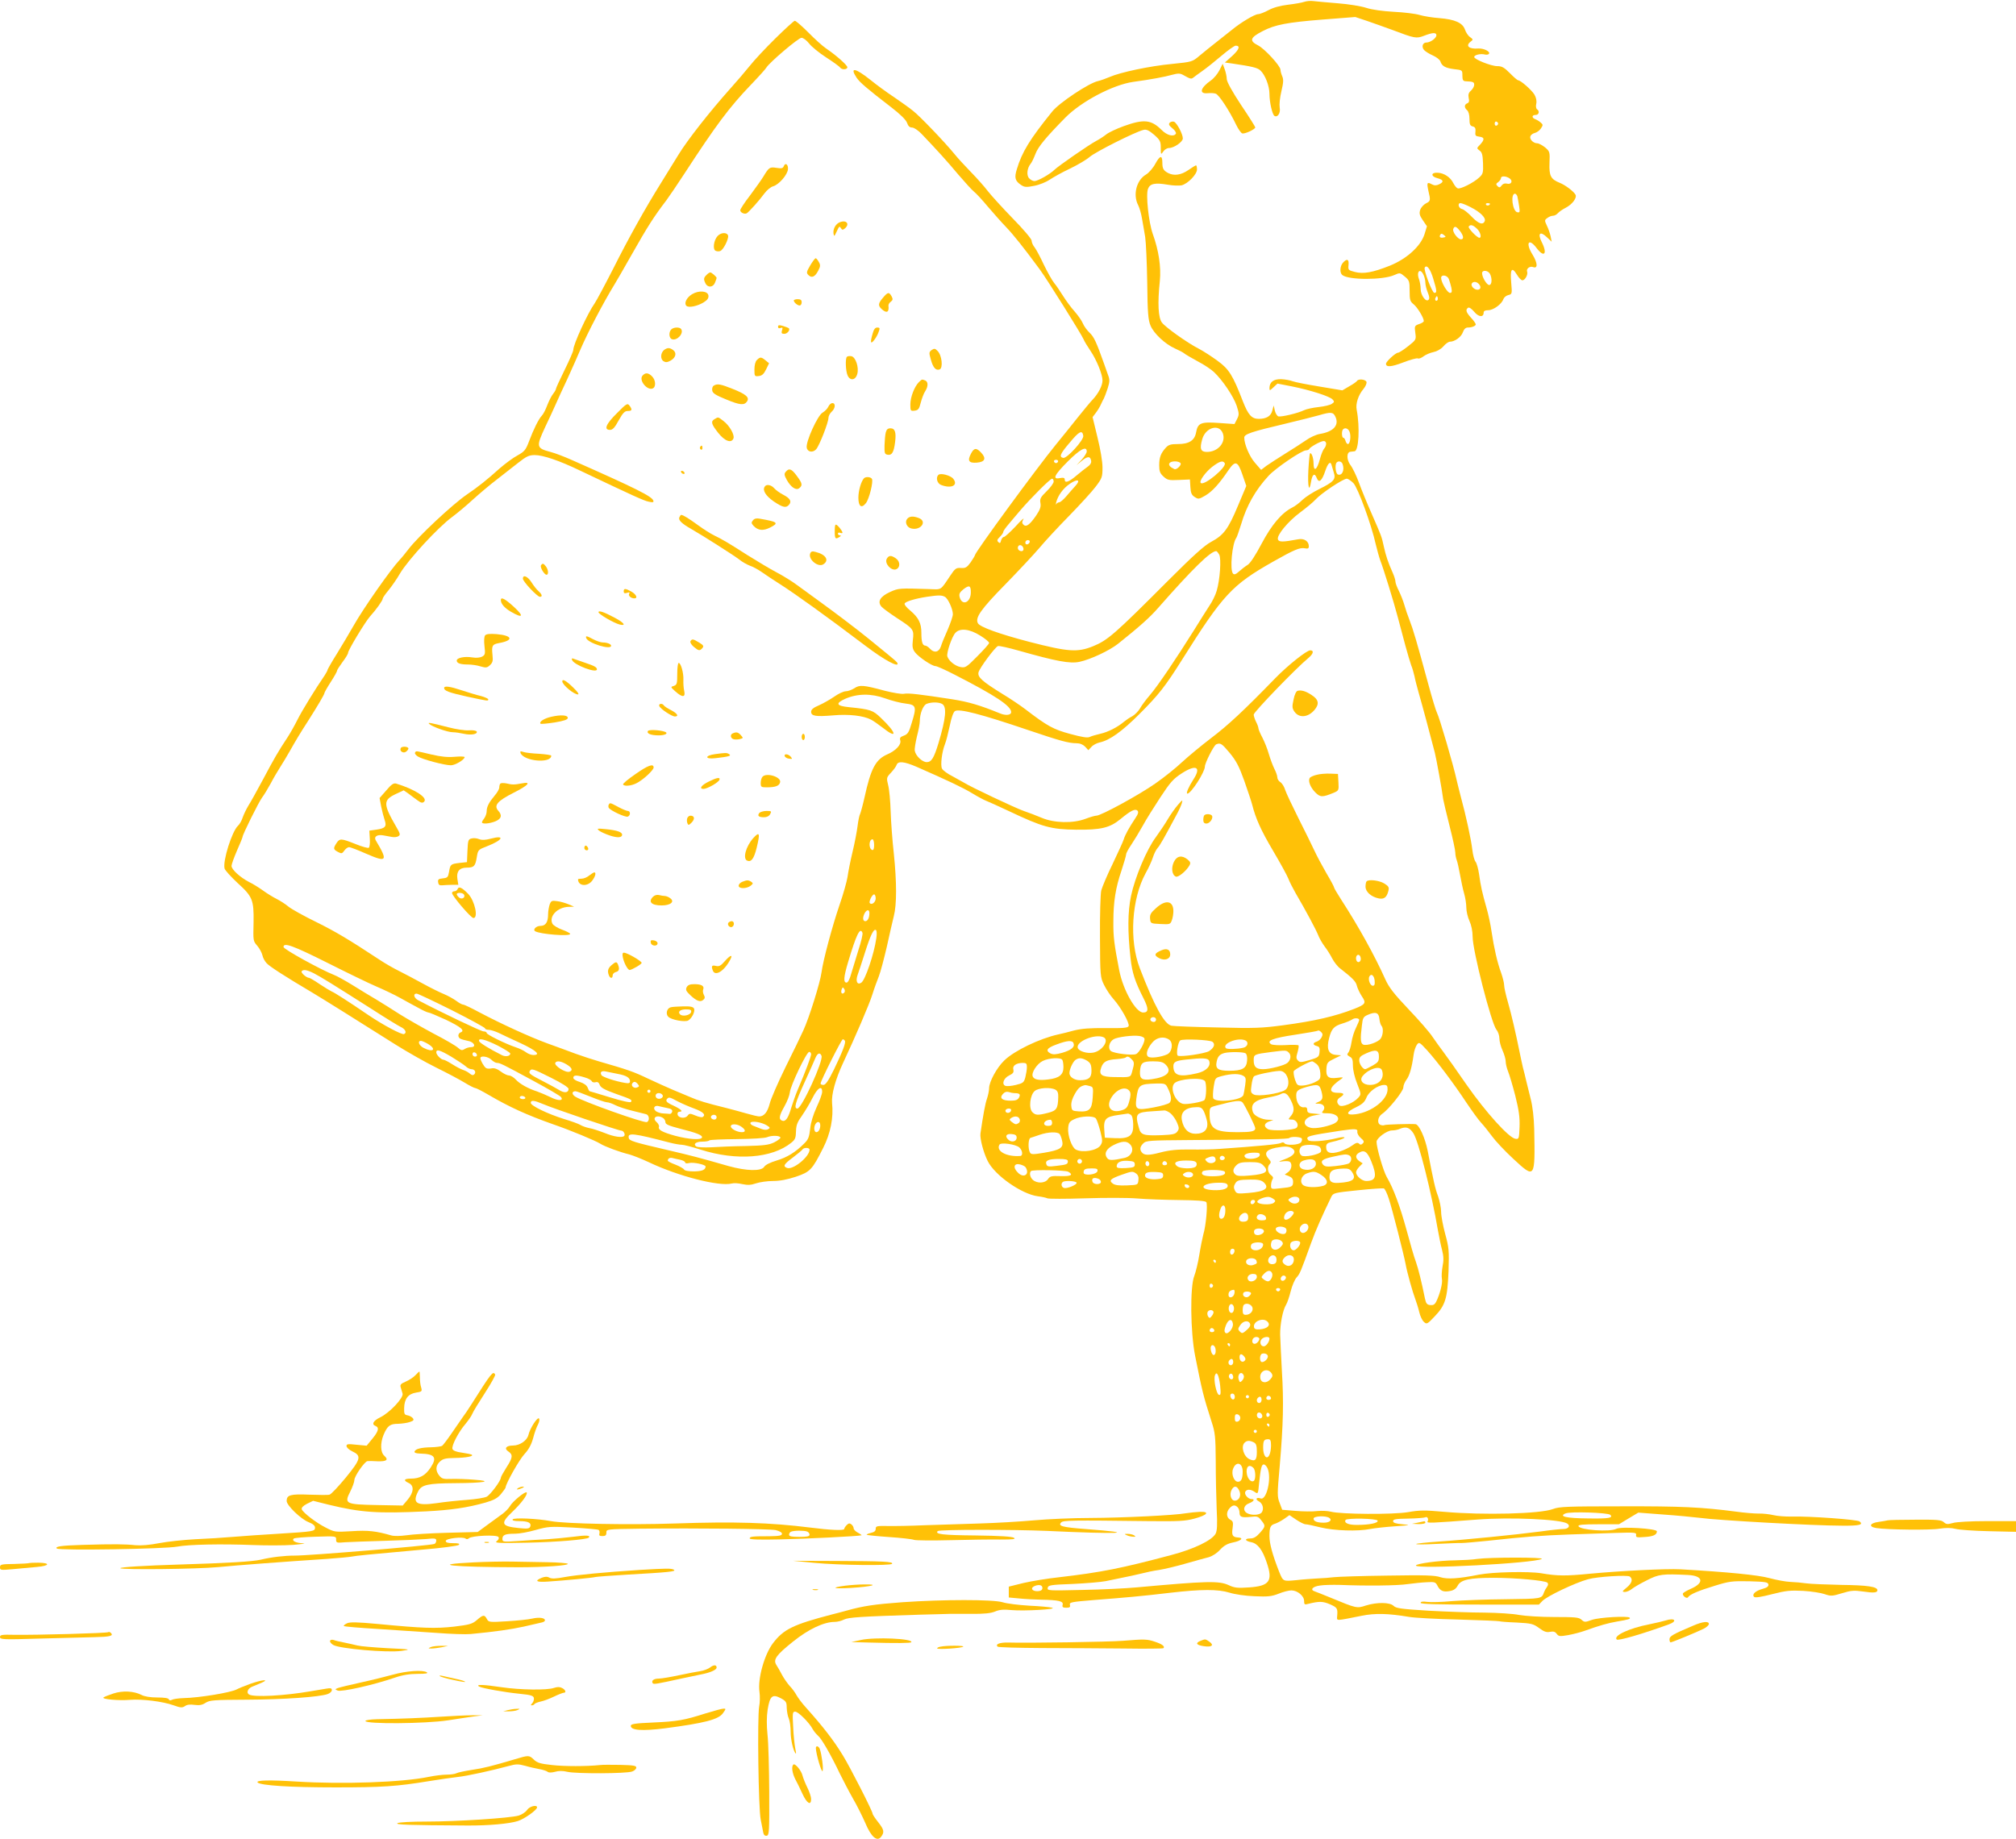 <?xml version="1.0" standalone="no"?>
<!DOCTYPE svg PUBLIC "-//W3C//DTD SVG 20010904//EN"
 "http://www.w3.org/TR/2001/REC-SVG-20010904/DTD/svg10.dtd">
<svg version="1.0" xmlns="http://www.w3.org/2000/svg"
 width="1280pt" height="1168pt" viewBox="0 0 1280 1168"
 preserveAspectRatio="xMidYMid meet">
<g transform="translate(0,1168) scale(0.1,-0.1)"
fill="#ffc107" stroke="none">
<path d="M8280 11668 c-14 -5 -60 -13 -102 -18 -50 -6 -94 -18 -125 -35 -26
-14 -55 -25 -65 -25 -21 0 -109 -52 -167 -100 -24 -19 -69 -55 -101 -80 -32
-25 -79 -63 -104 -84 -46 -39 -48 -39 -174 -52 -140 -13 -329 -53 -397 -83
-23 -10 -57 -22 -74 -26 -57 -12 -246 -138 -290 -193 -143 -177 -192 -257
-225 -367 -17 -54 -11 -75 29 -101 20 -13 33 -14 82 -4 32 6 76 24 98 39 22
15 79 47 128 70 48 23 104 56 125 74 36 32 291 160 342 172 19 5 35 -3 68 -31
38 -34 42 -42 42 -83 0 -44 1 -45 16 -23 8 12 24 22 36 22 32 0 88 39 88 61 0
28 -38 99 -56 106 -8 3 -21 0 -27 -6 -9 -10 -5 -18 17 -36 16 -12 25 -28 22
-34 -14 -22 -57 -11 -92 25 -65 64 -112 69 -239 23 -47 -17 -98 -41 -113 -54
-15 -12 -43 -30 -62 -40 -44 -23 -238 -157 -266 -184 -27 -27 -105 -71 -126
-71 -9 0 -24 7 -33 17 -19 18 -14 65 8 92 8 9 21 37 31 63 17 46 68 107 191
232 101 102 302 208 430 226 117 16 201 32 247 45 38 10 50 10 70 -1 44 -25
51 -27 63 -18 6 5 33 25 60 44 27 19 82 63 123 98 40 34 80 62 87 62 31 0 24
-23 -20 -64 l-48 -43 44 -6 c129 -19 163 -27 181 -44 30 -27 58 -98 58 -149 0
-52 18 -132 32 -140 20 -12 40 19 33 53 -3 20 1 63 11 104 13 55 14 75 5 95
-6 14 -11 32 -11 41 0 24 -99 132 -141 154 -59 30 -53 50 29 92 77 40 154 55
382 73 l205 16 75 -25 c41 -14 113 -40 160 -57 143 -54 152 -56 202 -37 54 21
78 22 78 3 0 -18 -38 -46 -63 -46 -24 0 -33 -26 -16 -47 8 -9 33 -25 56 -35
23 -10 44 -27 48 -37 9 -30 31 -43 87 -50 53 -6 53 -6 53 -41 0 -27 4 -35 20
-36 48 -2 55 -5 55 -22 0 -11 -9 -27 -20 -37 -16 -14 -19 -26 -15 -47 5 -20 2
-30 -9 -34 -20 -8 -20 -28 -1 -44 9 -8 15 -29 15 -55 0 -35 4 -44 21 -48 15
-4 19 -12 17 -34 -3 -24 1 -28 25 -31 33 -4 34 -18 5 -50 -23 -23 -23 -24 -4
-38 16 -11 20 -28 22 -80 2 -61 0 -69 -24 -91 -35 -33 -120 -76 -137 -69 -7 2
-19 17 -27 32 -18 38 -59 65 -99 67 -45 3 -46 -24 -1 -35 38 -10 41 -24 8 -39
-17 -8 -29 -8 -46 1 -29 16 -32 10 -21 -41 15 -63 14 -66 -16 -81 -14 -7 -31
-26 -36 -41 -7 -23 -4 -35 17 -66 l26 -38 -16 -52 c-25 -76 -113 -155 -219
-198 -110 -44 -169 -54 -223 -40 -42 11 -43 13 -40 44 4 37 -10 43 -35 15 -20
-22 -22 -65 -4 -79 41 -32 257 -32 329 0 36 16 37 16 67 -9 29 -24 31 -31 31
-91 0 -58 3 -67 25 -85 24 -19 65 -86 65 -107 0 -5 -13 -14 -30 -19 -28 -10
-30 -13 -24 -55 6 -44 6 -45 -46 -86 -28 -22 -57 -41 -64 -41 -15 0 -76 -56
-76 -70 0 -23 33 -21 111 9 44 17 85 28 91 25 5 -4 22 2 36 13 15 11 43 23 63
27 21 4 47 18 63 36 14 17 33 30 42 30 30 0 72 30 82 60 7 20 18 30 31 30 26
0 51 10 51 20 0 5 -13 24 -30 42 -32 35 -37 52 -18 64 6 4 22 -7 38 -26 28
-34 60 -37 60 -5 0 10 10 15 29 15 33 0 86 39 96 70 4 11 18 23 31 26 25 6 25
8 19 79 -8 86 4 104 36 51 12 -20 27 -36 35 -36 17 0 37 37 30 55 -7 18 17 37
38 29 31 -12 29 25 -3 78 -47 75 -26 110 25 43 48 -64 71 -38 33 37 -28 56
-11 73 32 32 l31 -29 -7 35 c-4 19 -15 50 -24 68 -15 32 -15 35 4 48 10 8 26
14 36 14 9 0 22 7 30 16 7 8 29 24 49 34 43 22 74 64 63 84 -13 22 -65 61
-100 75 -57 23 -68 44 -65 126 3 70 2 73 -28 99 -18 14 -40 26 -50 26 -25 0
-51 27 -43 45 3 9 16 18 29 21 12 3 30 16 38 29 14 21 13 24 -2 37 -9 8 -25
18 -34 21 -24 9 -23 27 2 27 21 0 27 24 9 36 -6 4 -9 19 -5 35 4 19 -1 40 -12
59 -18 29 -87 90 -103 90 -4 0 -28 20 -52 45 -37 37 -51 45 -81 45 -38 0 -146
43 -146 58 0 13 41 23 67 16 11 -3 24 -1 27 5 9 14 -34 35 -68 33 -59 -5 -84
17 -48 44 16 12 16 14 -5 29 -12 8 -26 30 -32 48 -15 42 -63 64 -163 72 -42 3
-98 12 -125 20 -26 8 -100 17 -163 20 -71 4 -138 13 -175 25 -33 11 -114 24
-180 29 -66 5 -136 12 -155 14 -19 3 -46 0 -60 -5z m1232 -773 c0 -5 -5 -11
-11 -13 -6 -2 -11 4 -11 13 0 9 5 15 11 13 6 -2 11 -8 11 -13z m73 -348 c23
-17 10 -41 -18 -33 -13 3 -25 -1 -33 -12 -10 -14 -15 -15 -26 -4 -11 11 -10
16 5 26 9 7 17 18 17 25 0 15 32 14 55 -2z m49 -114 c2 -10 8 -38 11 -61 6
-39 5 -43 -11 -40 -31 6 -45 118 -15 118 5 0 12 -8 15 -17z m-296 -69 c61 -31
97 -67 89 -88 -11 -27 -39 -18 -83 28 -23 24 -50 46 -60 48 -23 4 -32 38 -11
38 8 0 38 -12 65 -26z m122 22 c0 -11 -19 -15 -25 -6 -3 5 1 10 9 10 9 0 16
-2 16 -4z m-83 -158 c22 -20 32 -58 16 -58 -15 0 -73 61 -68 71 10 15 27 11
52 -13z m-108 -14 c24 -31 27 -54 7 -54 -20 0 -56 48 -49 66 8 21 19 17 42
-12z m-103 -42 c-22 -5 -30 3 -21 18 5 8 11 7 22 -2 15 -12 14 -13 -1 -16z
m-66 -262 c24 -79 24 -90 7 -90 -14 0 -70 148 -61 161 13 21 36 -10 54 -71z
m-62 25 c7 -14 12 -37 12 -51 0 -13 7 -41 15 -61 11 -26 12 -40 5 -47 -17 -17
-50 30 -50 69 0 19 -5 46 -10 61 -19 49 7 75 28 29z m422 6 c15 -29 13 -71 -5
-71 -15 0 -45 49 -45 75 0 22 37 19 50 -4z m-261 -33 c5 -13 12 -38 16 -55 5
-26 3 -33 -9 -33 -16 0 -56 67 -56 95 0 24 39 18 49 -7z m189 -30 c18 -18 14
-38 -7 -38 -22 0 -45 25 -36 40 8 13 28 13 43 -2z m-262 -105 c-10 -10 -19 5
-10 18 6 11 8 11 12 0 2 -7 1 -15 -2 -18z"/>
<path d="M4923 11436 c-62 -61 -136 -140 -164 -176 -29 -36 -83 -99 -120 -140
-133 -149 -275 -330 -331 -422 -31 -51 -82 -133 -113 -183 -99 -159 -203 -345
-301 -540 -53 -104 -106 -203 -117 -219 -46 -65 -137 -263 -137 -298 0 -9 -25
-66 -55 -127 -30 -61 -55 -115 -55 -120 0 -5 -8 -19 -18 -32 -11 -13 -27 -46
-38 -74 -10 -27 -25 -56 -34 -65 -19 -19 -53 -87 -82 -165 -20 -53 -29 -63
-72 -87 -27 -14 -78 -52 -114 -83 -76 -69 -139 -119 -207 -165 -91 -62 -309
-266 -371 -347 -20 -26 -45 -57 -56 -68 -56 -59 -231 -308 -294 -420 -25 -44
-72 -123 -104 -175 -33 -52 -59 -99 -60 -103 0 -4 -8 -20 -18 -35 -61 -89
-145 -226 -173 -282 -18 -36 -46 -86 -63 -112 -59 -89 -85 -134 -155 -266 -39
-73 -82 -150 -95 -170 -12 -20 -28 -53 -35 -73 -6 -20 -20 -44 -30 -53 -38
-35 -98 -224 -85 -272 3 -11 41 -53 84 -93 93 -84 102 -107 100 -245 -3 -124
-3 -121 24 -153 14 -16 28 -43 32 -59 3 -16 15 -38 26 -50 18 -21 121 -87 290
-187 83 -50 256 -158 533 -333 72 -45 186 -110 255 -144 69 -34 150 -77 181
-96 31 -19 61 -34 67 -34 6 0 43 -19 84 -43 130 -76 240 -127 413 -188 110
-38 266 -103 296 -122 28 -18 125 -54 184 -68 22 -6 78 -28 125 -50 187 -89
446 -155 526 -135 13 4 43 2 68 -4 34 -7 54 -6 86 5 24 8 72 15 108 15 44 0
90 9 145 27 92 31 104 45 174 184 46 91 66 190 56 284 -5 54 21 150 70 255 76
162 167 373 186 435 12 39 31 90 41 115 10 25 32 108 50 185 17 77 37 166 45
197 19 73 19 214 0 398 -9 80 -18 200 -20 266 -2 67 -9 143 -16 168 -11 46
-11 48 18 79 17 18 33 40 36 50 9 25 48 21 125 -12 196 -86 294 -132 355 -169
36 -22 76 -43 87 -47 11 -4 78 -34 148 -67 211 -100 265 -115 423 -117 160 -2
216 12 284 68 65 54 93 67 107 53 8 -8 5 -21 -14 -49 -40 -60 -65 -106 -73
-133 -4 -14 -36 -83 -70 -155 -35 -71 -67 -148 -73 -170 -5 -22 -9 -155 -8
-295 1 -249 2 -256 26 -305 13 -27 40 -68 60 -90 46 -51 103 -153 96 -171 -5
-12 -32 -14 -143 -13 -102 1 -155 -3 -203 -15 -36 -10 -81 -21 -100 -25 -119
-26 -281 -104 -344 -166 -47 -45 -96 -135 -96 -176 0 -14 -6 -44 -13 -65 -12
-33 -25 -107 -42 -223 -4 -32 19 -120 46 -174 45 -91 215 -210 318 -224 25 -3
53 -9 61 -13 8 -4 116 -4 240 0 124 4 272 4 330 -1 58 -5 178 -9 267 -10 108
-1 166 -5 172 -13 10 -13 -2 -151 -19 -206 -5 -19 -17 -77 -25 -127 -8 -51
-23 -112 -32 -135 -28 -68 -25 -356 5 -508 45 -225 51 -252 105 -420 22 -67
25 -94 26 -250 0 -96 3 -233 6 -305 5 -97 3 -136 -7 -155 -23 -42 -136 -97
-280 -135 -319 -85 -445 -110 -710 -141 -75 -8 -179 -25 -230 -37 l-93 -23 0
-34 0 -35 65 -6 c36 -4 99 -7 141 -8 109 -2 142 -9 136 -32 -4 -15 1 -19 23
-19 22 0 27 4 23 18 -4 17 9 19 154 31 194 15 308 25 483 46 199 23 303 23
375 1 35 -11 102 -21 161 -23 84 -4 109 -1 152 16 29 12 65 21 81 21 39 0 81
-35 81 -67 0 -23 3 -25 28 -18 69 17 91 16 136 -3 47 -21 50 -26 46 -75 -2
-32 -15 -32 156 2 84 17 169 15 299 -7 33 -6 175 -14 315 -17 140 -4 258 -9
261 -11 3 -2 52 -6 108 -8 94 -5 106 -8 143 -35 31 -23 47 -29 70 -24 21 4 32
1 42 -13 12 -16 20 -17 72 -8 33 6 79 18 104 27 98 35 148 49 205 59 76 13 89
17 82 25 -13 12 -193 2 -239 -14 -45 -16 -48 -16 -67 1 -16 15 -40 17 -171 17
-87 0 -183 6 -224 13 -39 8 -138 14 -221 15 -82 0 -242 6 -354 12 -175 11
-207 15 -223 31 -23 23 -106 24 -176 2 -57 -19 -60 -18 -222 49 -47 19 -93 38
-103 41 -31 10 -13 31 34 37 24 4 80 5 124 4 170 -7 367 -5 432 5 38 5 93 11
122 12 49 3 56 1 67 -21 17 -34 38 -43 79 -35 25 4 40 15 50 34 20 38 75 50
229 50 140 0 326 -17 341 -31 6 -6 5 -16 -3 -27 -7 -9 -15 -24 -18 -32 -16
-44 -11 -43 -244 -46 -124 -1 -277 -7 -341 -12 -63 -6 -134 -8 -157 -5 -28 4
-42 2 -42 -6 0 -8 103 -11 375 -11 l376 0 22 23 c30 31 207 115 290 138 62 17
250 28 265 17 21 -17 14 -42 -20 -70 -29 -24 -31 -27 -12 -28 12 0 33 9 46 20
14 11 57 36 96 55 74 38 98 41 260 33 96 -5 105 -50 17 -88 -23 -10 -45 -23
-49 -28 -8 -14 24 -39 32 -25 12 18 63 40 168 72 93 29 111 31 220 29 102 -3
119 -5 122 -20 2 -12 -7 -20 -36 -28 -45 -12 -71 -35 -55 -51 7 -7 44 -1 114
17 90 23 117 25 199 21 52 -3 114 -13 136 -21 38 -13 47 -13 109 6 58 18 77
19 134 11 67 -10 91 -8 91 8 0 23 -65 32 -230 34 -96 2 -196 6 -223 10 -26 4
-71 8 -100 9 -28 1 -88 12 -132 24 -73 20 -267 39 -565 56 -91 5 -383 -10
-575 -28 -153 -15 -205 -15 -310 3 -80 13 -309 8 -395 -9 -130 -26 -201 -30
-245 -16 -34 12 -98 14 -336 10 -162 -2 -314 -7 -339 -10 -25 -3 -72 -7 -105
-8 -33 -2 -94 -6 -136 -11 -84 -8 -82 -9 -108 55 -42 107 -61 178 -61 224 0
58 6 71 37 80 12 4 37 17 56 30 l34 24 43 -29 c24 -16 50 -29 59 -29 9 0 52
-9 96 -20 86 -21 236 -26 315 -10 25 5 95 13 155 17 102 7 105 8 50 13 -44 4
-60 9 -60 20 0 12 18 15 97 16 53 1 101 5 107 8 13 8 24 -11 15 -26 -7 -12 17
-11 316 12 209 16 526 2 570 -25 23 -14 9 -35 -23 -35 -18 0 -85 -7 -148 -16
-151 -20 -481 -53 -647 -64 -74 -5 -137 -12 -140 -15 -4 -4 52 -4 123 0 72 3
146 7 165 6 19 0 94 7 165 14 237 26 348 34 515 40 91 3 225 8 298 10 122 4
133 3 130 -13 -3 -15 4 -17 52 -13 56 3 80 14 80 36 0 18 -229 32 -258 16 -39
-21 -231 -8 -240 17 -3 9 27 12 126 12 l131 0 61 37 62 37 157 -12 c86 -6 190
-16 231 -21 114 -16 728 -50 907 -50 109 -1 136 6 110 27 -14 12 -320 34 -430
31 -40 -1 -92 3 -117 9 -25 6 -68 11 -95 10 -28 0 -90 5 -140 12 -223 29 -351
35 -726 34 -348 0 -399 -2 -438 -17 -80 -31 -443 -40 -691 -18 -124 11 -157
11 -230 -2 -94 -16 -426 -14 -490 3 -19 5 -58 7 -86 4 -29 -4 -91 -3 -138 1
l-85 7 -16 43 c-16 39 -16 57 0 233 23 269 26 412 14 605 -5 93 -10 197 -11
231 -1 67 17 158 38 191 7 11 20 49 29 85 9 36 26 75 37 87 21 23 26 35 92
218 31 85 69 171 129 295 12 24 20 26 167 41 85 9 160 14 166 12 7 -2 21 -32
32 -66 21 -63 95 -353 107 -417 9 -51 45 -179 61 -220 7 -19 19 -56 25 -82 6
-26 19 -54 30 -63 17 -16 21 -15 68 35 68 71 81 114 88 287 4 130 3 149 -21
236 -14 52 -26 115 -26 140 0 25 -9 69 -19 99 -19 50 -29 95 -66 288 -17 85
-55 169 -78 171 -33 3 -191 -2 -197 -6 -5 -3 -15 -2 -24 1 -25 9 -19 51 9 70
41 27 135 144 135 168 0 13 9 34 19 48 20 25 35 77 46 158 3 25 13 54 21 65
14 19 16 18 65 -35 65 -72 170 -212 248 -330 35 -52 77 -111 95 -130 18 -19
49 -59 70 -87 21 -29 81 -93 134 -142 139 -129 139 -128 133 189 -2 73 -10
143 -22 190 -10 41 -23 94 -29 117 -5 24 -15 62 -21 85 -5 24 -15 66 -20 93
-23 115 -53 245 -75 321 -13 45 -24 93 -24 108 0 14 -9 49 -19 78 -24 64 -45
156 -61 263 -6 44 -21 112 -32 150 -27 95 -37 139 -47 213 -5 34 -15 70 -22
79 -8 9 -17 43 -21 77 -7 62 -40 216 -73 336 -9 36 -21 81 -25 100 -21 98
-111 405 -127 435 -6 11 -30 90 -53 175 -77 283 -98 354 -120 410 -12 30 -27
75 -34 100 -7 25 -23 64 -34 87 -12 23 -22 50 -22 59 0 10 -8 36 -18 58 -29
65 -43 107 -56 166 -14 64 -13 61 -78 210 -28 63 -64 151 -80 195 -16 44 -40
94 -54 112 -25 33 -25 82 0 84 6 1 18 2 26 3 27 2 35 153 14 263 -8 39 10 94
43 133 14 17 22 37 19 45 -6 16 -51 21 -60 6 -3 -5 -25 -21 -49 -34 l-44 -26
-144 24 c-79 13 -157 28 -172 34 -15 6 -48 12 -73 13 -48 1 -73 -18 -74 -56 0
-18 2 -18 25 4 l26 24 92 -18 c115 -23 237 -62 257 -82 13 -14 13 -17 -3 -28
-10 -8 -48 -17 -85 -21 -37 -4 -78 -13 -92 -20 -38 -19 -148 -45 -164 -39 -8
3 -18 20 -22 37 l-7 32 -9 -33 c-9 -35 -38 -52 -86 -52 -45 0 -67 25 -101 112
-64 166 -88 204 -161 257 -37 27 -89 61 -116 75 -75 38 -215 138 -237 168 -23
31 -28 121 -13 263 9 89 -7 195 -45 300 -26 74 -45 249 -30 286 12 33 45 40
125 26 34 -6 73 -7 88 -4 40 10 98 70 98 101 0 14 -3 26 -6 26 -3 0 -25 -13
-49 -30 -46 -32 -91 -38 -128 -19 -30 16 -37 28 -37 66 0 49 -15 47 -44 -6
-14 -27 -41 -58 -59 -69 -61 -35 -85 -128 -51 -194 9 -17 20 -56 25 -87 6 -31
14 -83 20 -116 5 -33 11 -163 13 -290 2 -193 6 -237 21 -273 21 -50 92 -117
155 -145 25 -11 52 -25 60 -32 8 -7 47 -29 85 -50 39 -20 85 -51 103 -68 55
-52 124 -155 144 -214 16 -50 16 -57 2 -85 l-16 -31 -100 7 c-114 8 -133 0
-144 -61 -9 -50 -45 -73 -114 -73 -46 0 -60 -4 -77 -22 -33 -36 -43 -63 -43
-113 0 -37 5 -51 27 -71 25 -23 34 -25 98 -22 l70 3 3 -48 c2 -37 8 -51 27
-63 23 -15 27 -15 68 9 44 26 87 73 146 160 44 65 60 60 90 -29 l24 -70 -53
-126 c-62 -148 -90 -186 -170 -229 -43 -23 -112 -85 -269 -242 -345 -346 -388
-383 -481 -421 -99 -40 -157 -36 -405 28 -191 50 -313 94 -326 118 -19 35 18
88 175 248 83 85 180 189 215 230 34 41 120 134 190 205 70 72 146 155 169
186 39 52 42 60 42 120 0 38 -13 115 -32 192 l-31 128 22 29 c12 16 26 40 31
52 6 13 14 30 19 38 4 8 15 37 24 64 13 42 14 55 2 85 -7 20 -18 52 -25 71
-49 138 -64 170 -91 196 -17 16 -37 43 -44 61 -7 17 -31 51 -52 75 -22 24 -54
68 -73 98 -19 30 -44 68 -57 83 -13 16 -42 68 -65 115 -22 48 -49 98 -59 111
-11 13 -19 32 -19 43 0 10 -52 72 -120 141 -65 67 -136 145 -157 172 -21 28
-69 82 -108 122 -38 39 -86 91 -105 115 -63 77 -221 242 -264 275 -22 18 -77
57 -121 87 -44 29 -111 78 -149 109 -97 77 -133 83 -87 13 20 -29 62 -66 218
-186 60 -46 95 -81 102 -100 7 -21 17 -30 32 -30 12 0 37 -17 58 -38 101 -106
164 -175 234 -259 43 -50 88 -100 101 -110 13 -10 52 -52 86 -93 35 -41 87
-100 116 -130 49 -51 114 -133 215 -270 46 -62 266 -414 279 -445 4 -11 24
-44 43 -72 40 -59 77 -151 77 -189 0 -32 -25 -81 -60 -119 -16 -16 -59 -69
-97 -116 -37 -47 -101 -126 -141 -175 -120 -147 -512 -682 -512 -700 0 -3 -12
-23 -27 -45 -24 -33 -33 -38 -62 -36 -30 2 -37 -3 -67 -48 -65 -97 -53 -89
-135 -86 -191 6 -193 6 -247 -18 -64 -29 -83 -62 -55 -94 10 -11 54 -43 98
-72 105 -68 109 -73 101 -139 -5 -44 -2 -58 14 -79 24 -31 108 -87 129 -87 9
0 63 -24 121 -54 256 -131 360 -199 360 -238 0 -20 -34 -24 -72 -8 -125 51
-195 72 -301 89 -201 31 -281 41 -308 35 -14 -3 -68 6 -120 19 -137 37 -161
39 -195 16 -16 -10 -40 -19 -54 -19 -14 0 -46 -15 -73 -34 -26 -18 -70 -43
-97 -55 -36 -15 -50 -27 -50 -41 0 -28 30 -32 140 -23 99 9 193 -2 240 -27 14
-7 47 -30 74 -51 97 -77 90 -34 -11 62 -51 49 -65 54 -202 68 -81 8 -89 24
-25 53 78 34 165 35 254 3 41 -15 100 -30 130 -33 67 -8 71 -19 39 -122 -18
-62 -26 -73 -51 -82 -22 -8 -27 -14 -22 -30 8 -26 -28 -65 -81 -88 -76 -33
-106 -91 -146 -274 -11 -49 -24 -96 -28 -105 -5 -9 -12 -43 -16 -76 -4 -33
-18 -107 -32 -165 -14 -58 -28 -130 -32 -160 -5 -30 -27 -109 -50 -175 -46
-134 -105 -353 -115 -430 -8 -63 -79 -291 -116 -370 -15 -33 -66 -139 -114
-235 -47 -96 -92 -199 -99 -229 -14 -54 -36 -81 -67 -81 -9 0 -46 9 -81 19
-35 10 -93 26 -129 35 -126 31 -176 46 -230 70 -30 13 -80 34 -110 46 -30 13
-100 44 -155 70 -94 45 -130 57 -310 109 -38 11 -106 33 -150 49 -44 17 -125
46 -180 66 -112 41 -295 125 -431 197 -50 27 -96 49 -103 49 -7 0 -27 11 -44
24 -18 13 -52 32 -76 42 -25 10 -86 40 -135 67 -50 28 -118 63 -151 80 -33 16
-89 48 -125 72 -199 131 -278 178 -403 240 -76 37 -155 81 -175 97 -20 17 -55
39 -77 50 -22 11 -61 35 -87 54 -25 18 -64 42 -87 53 -56 29 -111 79 -111 102
0 10 16 54 35 98 19 43 35 82 35 86 0 15 103 222 124 250 13 17 37 57 55 90
17 33 45 80 61 105 16 25 43 70 60 100 39 69 62 108 115 190 61 96 105 170
105 179 0 4 18 36 40 70 22 34 40 66 40 71 0 6 16 30 35 56 19 25 35 51 35 58
0 17 107 194 139 231 40 44 81 102 81 113 0 6 17 30 38 55 20 25 53 72 71 104
53 89 243 295 332 360 31 23 90 72 131 110 41 37 108 94 149 125 41 32 103 80
138 108 53 42 70 50 106 50 53 0 156 -35 287 -98 341 -162 406 -192 437 -198
26 -6 33 -4 29 7 -9 27 -111 78 -518 258 -47 21 -107 44 -135 51 -90 24 -92
32 -34 157 23 48 52 111 64 138 12 28 47 104 78 170 30 66 67 149 82 185 45
105 146 299 218 416 10 16 58 99 106 184 104 184 144 246 222 348 19 26 70
101 113 167 201 309 286 423 422 565 50 52 95 102 100 111 19 32 203 189 223
189 11 0 32 -16 48 -36 15 -20 64 -60 109 -89 45 -29 85 -58 88 -64 10 -15 46
-14 46 2 0 13 -71 76 -136 120 -22 15 -73 61 -113 102 -41 41 -79 74 -85 73
-6 -1 -61 -51 -123 -112z m3556 -2403 c25 -54 -13 -95 -100 -109 -23 -4 -62
-22 -87 -40 -26 -18 -85 -56 -132 -85 -47 -29 -100 -64 -119 -77 l-34 -26 -39
45 c-35 40 -68 118 -68 160 0 22 44 37 260 88 91 22 188 46 215 54 75 22 90
21 104 -10z m-715 -105 c21 -58 -31 -118 -101 -118 -40 0 -47 20 -30 80 21 76
108 101 131 38z m805 9 c10 -27 3 -77 -11 -77 -5 0 -12 9 -15 20 -3 11 -9 20
-14 20 -10 0 -12 43 -2 53 13 14 34 6 42 -16z m-1691 -25 c4 -26 -103 -144
-127 -140 -28 6 -21 25 40 96 61 74 81 84 87 44z m1542 -50 c0 -10 -6 -24 -12
-30 -7 -7 -20 -38 -28 -69 -18 -68 -40 -82 -40 -26 0 36 -14 73 -23 63 -2 -3
-7 -51 -10 -107 -5 -103 5 -147 17 -73 8 49 23 59 36 25 14 -36 33 -20 55 46
16 47 32 63 39 37 2 -7 8 -28 14 -47 15 -45 2 -60 -92 -107 -39 -19 -87 -50
-106 -68 -19 -19 -48 -41 -65 -49 -67 -34 -131 -109 -195 -230 -39 -74 -72
-124 -88 -134 -15 -9 -39 -28 -55 -42 -20 -18 -30 -22 -38 -14 -22 22 -6 193
21 228 4 6 17 44 30 85 35 119 91 218 175 309 44 48 210 161 237 161 9 0 18 4
20 8 5 13 72 50 91 51 10 1 17 -6 17 -17z m-1520 -49 c0 -9 -15 -33 -32 -52
l-33 -35 34 28 c37 30 54 30 59 -1 2 -12 -6 -26 -21 -36 -13 -9 -45 -34 -71
-56 -49 -42 -76 -52 -76 -26 0 11 -8 13 -30 9 -51 -11 -36 20 50 106 78 78
120 100 120 63z m-182 -64 c-2 -6 -8 -10 -13 -10 -5 0 -11 4 -13 10 -2 6 4 11
13 11 9 0 15 -5 13 -11z m778 -11 c6 -10 -20 -38 -36 -38 -3 0 -14 6 -25 13
-24 18 -11 37 25 37 16 0 32 -5 36 -12z m280 1 c15 -25 -132 -147 -152 -126
-12 11 29 68 72 102 49 37 68 42 80 24z m748 -5 c15 -39 -3 -78 -30 -67 -14 5
-20 64 -7 76 11 12 31 7 37 -9z m-1834 -112 c0 -10 -20 -38 -45 -62 -39 -38
-44 -48 -39 -75 4 -24 -2 -41 -28 -80 -41 -59 -63 -74 -80 -57 -10 10 -10 17
0 35 7 12 -16 -8 -50 -46 -35 -37 -68 -67 -74 -67 -7 0 -14 -10 -18 -22 -4
-18 -8 -20 -18 -10 -9 9 -7 16 10 32 12 12 22 26 22 32 0 6 15 27 33 48 17 21
52 61 77 91 66 77 188 199 200 199 5 0 10 -8 10 -18z m137 -29 c-14 -15 -40
-45 -57 -65 -18 -21 -38 -38 -45 -38 -7 0 -16 -6 -19 -12 -3 -7 -3 -2 0 12 11
43 44 89 87 118 50 34 71 25 34 -15z m1766 19 c29 -31 114 -262 142 -389 9
-37 22 -84 29 -103 20 -51 85 -261 111 -360 13 -47 34 -128 48 -180 14 -52 31
-108 37 -125 7 -16 16 -48 21 -70 4 -22 17 -71 28 -110 18 -61 74 -270 101
-375 9 -35 46 -237 53 -295 3 -16 21 -94 41 -172 20 -78 36 -153 36 -167 0
-14 4 -35 9 -48 5 -13 14 -54 21 -93 7 -38 18 -92 26 -119 8 -27 14 -68 14
-90 0 -23 9 -61 20 -85 12 -26 20 -65 20 -100 0 -87 118 -548 151 -590 11 -13
19 -38 19 -56 0 -18 9 -52 20 -76 11 -24 20 -56 20 -70 0 -15 7 -43 15 -63 8
-19 29 -89 46 -155 23 -93 29 -136 27 -197 -3 -76 -4 -79 -26 -76 -40 4 -189
169 -311 344 -62 90 -128 183 -147 208 -19 25 -50 68 -69 96 -18 28 -87 107
-152 175 -92 97 -124 138 -147 189 -68 152 -170 336 -280 506 -25 39 -46 74
-46 79 0 4 -21 44 -48 89 -26 45 -61 110 -77 145 -17 36 -62 128 -101 205 -39
78 -77 158 -84 179 -6 21 -20 43 -31 50 -10 6 -19 20 -19 30 0 10 -8 34 -19
55 -10 20 -26 63 -35 94 -9 32 -28 79 -41 104 -14 26 -25 53 -25 59 0 7 -7 26
-15 41 -8 16 -15 37 -15 46 0 16 272 298 348 360 31 26 36 48 11 48 -23 0
-143 -96 -221 -176 -202 -208 -301 -300 -408 -381 -63 -48 -146 -117 -185
-153 -38 -36 -115 -98 -170 -136 -101 -71 -344 -204 -374 -204 -9 0 -40 -9
-69 -20 -79 -30 -199 -27 -277 6 -33 14 -85 34 -115 44 -48 16 -340 154 -380
180 -8 5 -41 23 -72 40 -32 16 -62 38 -67 49 -11 20 -1 106 19 156 7 17 20 68
30 115 10 50 23 88 33 94 27 17 163 -18 467 -121 198 -67 255 -83 305 -83 22
0 41 -8 55 -22 l20 -22 20 21 c10 12 34 24 52 28 64 14 141 69 253 181 123
123 164 176 268 341 262 417 319 478 578 625 136 77 171 92 204 86 19 -4 25
-1 25 13 0 32 -30 52 -69 44 -96 -18 -121 -18 -127 -1 -10 25 62 113 140 171
39 29 85 67 101 85 35 38 173 130 196 130 8 0 27 -13 42 -28z m-2055 -374 c-6
-18 -28 -21 -28 -4 0 9 7 16 16 16 9 0 14 -5 12 -12z m-40 -41 c2 -10 -3 -17
-12 -17 -18 0 -29 16 -21 31 9 14 29 6 33 -14z m1243 -39 c14 -25 5 -160 -16
-230 -7 -25 -28 -69 -47 -96 -18 -28 -62 -97 -97 -154 -112 -179 -230 -354
-279 -411 -26 -30 -55 -69 -64 -86 -10 -17 -31 -39 -48 -49 -18 -9 -41 -25
-53 -35 -41 -35 -102 -66 -151 -77 -27 -6 -57 -15 -67 -20 -13 -7 -47 -2 -124
19 -107 29 -144 49 -285 157 -30 23 -95 67 -145 97 -129 80 -160 107 -152 138
8 29 104 158 123 166 8 3 69 -11 136 -30 233 -66 321 -83 382 -70 70 15 189
71 244 114 134 107 203 168 255 228 219 249 333 361 369 361 4 0 12 -10 19
-22z m-1577 -243 c-2 -63 -56 -84 -71 -27 -5 20 0 30 23 49 38 30 49 25 48
-22z m-165 -25 c20 -10 51 -78 51 -111 0 -12 -15 -56 -33 -98 -19 -42 -38 -89
-43 -106 -12 -37 -43 -44 -69 -15 -10 11 -24 20 -30 20 -18 0 -25 24 -25 81 0
62 -18 97 -71 142 -24 19 -39 39 -35 45 8 13 69 31 141 42 73 11 94 11 114 0z
m224 -246 c31 -19 57 -40 57 -47 0 -6 -34 -44 -75 -85 -69 -70 -76 -74 -107
-68 -35 7 -74 39 -83 67 -7 21 28 125 51 150 29 32 90 25 157 -17z m-242 -434
c32 -17 25 -91 -22 -248 -29 -96 -45 -122 -75 -122 -29 0 -71 41 -76 73 -2 12
5 53 14 91 10 38 18 81 18 95 0 49 21 102 43 111 30 12 75 12 98 0z m1827
-312 c41 -50 59 -84 92 -176 22 -63 45 -131 50 -151 23 -90 55 -162 133 -294
46 -78 90 -158 97 -177 7 -19 28 -60 45 -90 64 -109 132 -236 145 -270 7 -19
26 -51 40 -70 15 -19 37 -54 48 -76 12 -23 35 -53 52 -65 78 -61 99 -82 105
-109 4 -16 18 -46 31 -66 30 -44 25 -52 -48 -81 -121 -47 -249 -77 -451 -104
-135 -18 -182 -20 -417 -14 -146 3 -277 8 -292 11 -45 9 -109 125 -201 365
-69 178 -52 441 37 604 19 33 39 78 46 100 7 22 20 49 30 60 16 18 40 61 117
205 17 30 33 66 37 80 6 23 4 22 -24 -10 -17 -19 -46 -60 -64 -90 -18 -31 -53
-83 -77 -116 -59 -79 -133 -256 -158 -374 -21 -102 -22 -224 -3 -395 10 -93
29 -150 83 -256 33 -66 32 -89 -3 -89 -47 0 -128 144 -152 269 -32 166 -38
212 -37 308 0 126 14 215 52 326 16 49 29 94 29 101 0 8 15 36 33 62 18 27 51
81 72 119 21 39 72 120 112 181 63 96 82 118 138 154 90 58 124 39 72 -40 -30
-47 -49 -90 -38 -90 23 0 111 137 111 172 0 22 57 135 72 141 27 11 35 6 86
-55z m-2258 -584 c0 -24 -4 -34 -12 -32 -24 8 -22 68 2 68 5 0 10 -16 10 -36z
m10 -339 c0 -24 -24 -44 -37 -31 -9 8 14 56 27 56 5 0 10 -11 10 -25z m-40
-94 c0 -30 -11 -51 -26 -51 -17 0 -18 24 -4 51 14 24 30 25 30 0z m44 -159
c-14 -100 -71 -268 -96 -283 -25 -16 -37 9 -23 49 7 20 28 82 45 137 37 117
57 158 71 149 6 -3 7 -25 3 -52z m-88 34 c3 -7 -8 -56 -25 -107 -16 -52 -37
-120 -46 -151 -10 -37 -21 -58 -30 -58 -21 0 -19 34 10 131 52 174 76 224 91
185z m-3398 -190 c125 -63 265 -131 312 -151 47 -20 114 -52 150 -72 36 -20
88 -49 117 -64 28 -16 57 -29 63 -29 7 0 56 -21 111 -46 96 -46 123 -69 94
-80 -18 -7 -20 -30 -3 -40 7 -4 28 -10 48 -14 40 -6 57 -40 21 -40 -12 0 -30
-5 -41 -12 -16 -10 -23 -9 -42 8 -13 12 -81 52 -153 89 -71 38 -169 94 -217
124 -48 31 -115 73 -150 94 -35 20 -101 61 -148 90 -47 29 -101 59 -120 66
-82 32 -320 163 -320 177 0 31 60 9 278 -100z m6562 23 c0 -10 -7 -19 -15 -19
-15 0 -21 31 -9 43 11 10 24 -3 24 -24z m-6647 -90 c46 -24 117 -68 364 -225
88 -57 173 -109 186 -115 31 -14 42 -38 22 -46 -15 -5 -132 57 -225 120 -132
90 -217 144 -233 150 -9 4 -44 25 -77 47 -32 22 -63 40 -67 40 -17 0 -53 32
-48 41 9 14 32 11 78 -12z m6735 -47 c2 -24 -1 -32 -12 -32 -17 0 -32 42 -21
60 12 20 30 4 33 -28z m-3368 -76 c-14 -14 -24 0 -16 21 6 15 8 15 16 3 6 -9
5 -19 0 -24z m-2490 -112 c115 -58 210 -110 210 -115 0 -5 10 -9 23 -9 12 0
40 -9 62 -19 22 -11 86 -41 143 -67 98 -46 128 -74 78 -74 -13 0 -34 8 -47 18
-13 10 -42 24 -64 31 -66 22 -185 81 -185 91 0 6 -9 10 -20 10 -15 0 -267 120
-415 198 -27 14 -34 42 -10 42 8 0 109 -48 225 -106z m5888 -54 c2 -19 8 -39
13 -44 14 -15 11 -59 -5 -82 -17 -23 -86 -47 -110 -38 -18 7 -20 36 -9 122 5
47 9 55 37 67 50 22 70 15 74 -25z m-1418 -5 c0 -8 -6 -15 -14 -15 -17 0 -28
14 -19 24 12 12 33 6 33 -9z m1290 -3 c0 -3 -9 -25 -20 -48 -12 -23 -25 -65
-29 -93 -4 -27 -13 -57 -20 -65 -10 -12 -8 -17 8 -26 17 -8 21 -20 21 -58 0
-27 11 -75 27 -114 26 -67 26 -68 7 -89 -30 -34 -102 -63 -120 -49 -20 17 -18
38 6 52 30 19 24 28 -15 28 -65 0 -57 35 21 88 16 11 13 12 -27 7 -56 -7 -72
7 -67 62 3 34 8 40 48 59 l45 22 -35 3 c-46 5 -59 39 -41 107 15 59 31 76 84
92 23 7 50 18 61 25 17 13 46 10 46 -3z m-239 -110 c-6 -11 -20 -24 -31 -27
-26 -8 -26 -21 1 -28 16 -4 20 -12 17 -38 -3 -31 -7 -34 -63 -51 -52 -15 -62
-16 -74 -3 -12 12 -12 21 -3 51 6 21 9 41 7 45 -3 4 -40 5 -83 2 -44 -2 -83 0
-92 6 -32 22 13 39 154 60 77 12 142 23 145 26 2 3 11 -1 19 -9 11 -10 11 -18
3 -34z m-1125 -7 c7 -18 -32 -91 -53 -99 -25 -10 -139 4 -159 19 -22 16 -12
60 18 76 26 14 121 26 161 20 16 -2 31 -9 33 -16z m-262 9 c43 -16 -4 -89 -64
-99 -39 -7 -90 9 -97 30 -13 40 106 90 161 69z m420 -17 c27 -20 18 -79 -14
-93 -37 -17 -103 -26 -119 -15 -19 12 -8 51 25 90 28 34 75 42 108 18z m-4264
-37 c44 -23 80 -45 80 -51 0 -16 -30 -22 -53 -10 -80 40 -141 78 -145 89 -7
23 37 12 118 -28z m2204 31 c8 -12 -14 -69 -69 -183 -35 -71 -53 -98 -67 -98
-10 0 -18 4 -18 9 0 16 133 281 141 281 4 0 10 -4 13 -9z m2334 -7 c19 -14 11
-38 -21 -59 -25 -16 -182 -39 -199 -29 -12 8 1 87 16 97 17 11 186 4 204 -9z
m206 10 c27 -10 19 -42 -11 -48 -39 -9 -102 -10 -109 -3 -28 28 71 70 120 51z
m-5186 -24 c56 -34 32 -56 -28 -25 -30 15 -41 45 -17 45 6 0 27 -9 45 -20z
m4098 5 c10 -24 -14 -44 -72 -61 -40 -11 -58 -12 -74 -4 -34 18 -23 35 38 57
69 26 101 28 108 8z m-3950 -86 c38 -23 78 -50 90 -60 11 -11 28 -19 37 -19
21 0 32 -19 18 -33 -7 -7 -15 -6 -28 5 -10 9 -29 19 -42 23 -13 4 -44 20 -69
36 -25 16 -50 29 -56 29 -15 0 -46 31 -46 47 0 22 23 15 96 -28z m5317 26 c17
-16 12 -48 -9 -65 -18 -16 -112 -40 -154 -40 -45 0 -60 15 -60 57 0 37 3 38
110 52 95 12 97 12 113 -4z m572 -25 c0 -30 -5 -37 -40 -57 -22 -12 -43 -23
-47 -23 -15 0 -38 33 -38 56 0 20 9 29 43 44 62 28 82 23 82 -20z m-5727 12
c2 -7 -3 -12 -12 -12 -9 0 -16 7 -16 16 0 17 22 14 28 -4z m2122 3 c0 -14 -36
-111 -85 -225 -13 -30 -30 -80 -40 -111 -20 -70 -37 -94 -59 -86 -23 9 -20 30
15 92 17 30 32 69 34 88 4 43 106 257 123 257 6 0 12 -7 12 -15z m2758 6 c8
-5 12 -23 10 -47 -4 -49 -30 -64 -114 -64 -71 0 -89 13 -79 59 7 33 20 46 50
54 34 8 119 7 133 -2z m-2692 -16 c13 -32 -126 -335 -153 -335 -24 0 -14 36
45 166 32 71 64 141 70 157 13 30 29 35 38 12z m-2096 -25 c11 -11 27 -20 35
-20 19 0 34 -7 237 -117 87 -47 162 -91 169 -99 21 -26 -17 -27 -67 -1 -27 13
-65 29 -85 36 -56 18 -108 47 -134 75 -13 14 -32 26 -43 26 -10 0 -34 11 -52
25 -24 18 -43 24 -60 20 -14 -3 -29 -2 -35 3 -13 9 -35 49 -35 62 0 18 49 11
70 -10z m4064 4 c19 -18 19 -27 5 -76 -11 -41 -7 -40 -114 -38 -82 1 -100 14
-83 61 13 37 35 49 99 53 27 2 53 7 56 10 10 10 21 7 37 -10z m-439 -5 c4 -6
7 -27 7 -47 0 -47 -27 -69 -96 -77 -59 -8 -91 -1 -99 19 -10 24 27 80 63 98
39 20 115 24 125 7z m148 0 c30 -16 37 -28 37 -71 0 -43 -19 -58 -74 -58 -35
0 -66 21 -66 45 0 24 21 70 37 83 21 15 38 15 66 1z m784 -6 c13 -33 -19 -66
-77 -79 -111 -26 -150 -15 -150 45 0 27 15 35 80 42 107 12 140 10 147 -8z
m-4079 -23 c34 -21 41 -37 18 -46 -25 -9 -101 40 -90 57 9 15 37 10 72 -11z
m3802 0 c45 -45 12 -80 -90 -94 -59 -8 -75 3 -72 50 4 55 16 64 83 64 46 0 64
-5 79 -20z m959 3 c14 -12 22 -31 24 -58 2 -37 -1 -41 -37 -59 -21 -10 -55
-19 -75 -20 -33 -1 -36 2 -49 38 -7 22 -10 46 -8 53 5 12 100 63 117 63 4 0
16 -8 28 -17z m-1839 -20 c0 -16 -5 -44 -10 -65 -9 -33 -15 -37 -60 -48 -28
-7 -57 -9 -66 -6 -26 10 -12 49 23 66 25 12 31 20 27 37 -7 25 17 42 59 43 23
0 27 -4 27 -27z m2254 -19 c19 -50 -16 -94 -76 -94 -45 0 -69 30 -46 57 37 45
110 68 122 37z m-5274 -49 c68 -34 110 -61 110 -70 0 -26 -28 -28 -62 -6 -18
11 -64 36 -103 56 -80 41 -90 49 -81 64 11 17 20 14 136 -44z m423 25 c54 -10
77 -24 77 -47 0 -12 -8 -14 -32 -10 -60 10 -142 37 -149 49 -12 20 1 30 30 23
14 -3 48 -10 74 -15z m4241 -2 c24 -34 21 -85 -6 -101 -37 -23 -171 -42 -197
-28 -20 11 -21 17 -15 59 3 26 10 51 15 56 9 10 117 33 161 35 17 1 32 -7 42
-21z m-272 -9 c18 -10 20 -17 14 -60 -4 -27 -9 -56 -12 -64 -13 -34 -179 -50
-191 -19 -3 9 -2 41 3 73 9 56 9 56 54 68 58 15 106 16 132 2z m-4180 -11 c22
-6 42 -17 45 -24 2 -6 13 -10 24 -7 13 4 21 -1 27 -17 6 -17 31 -31 101 -56
102 -36 106 -38 97 -52 -3 -6 -58 6 -132 29 -69 21 -128 39 -130 39 -3 0 -8
10 -13 23 -6 15 -23 27 -50 36 -24 7 -41 18 -41 26 0 18 20 19 72 3z m3938
-23 c12 -15 10 -108 -3 -121 -11 -12 -113 -30 -136 -24 -49 11 -85 100 -54
131 28 28 173 39 193 14z m-3600 -20 c10 -12 9 -16 -5 -21 -19 -8 -40 9 -31
25 10 15 21 14 36 -4z m3363 -22 c24 -47 28 -80 13 -96 -8 -8 -54 -21 -102
-30 -109 -20 -118 -15 -109 57 12 87 18 92 127 95 53 1 59 -1 71 -26z m-494
10 c22 -6 23 -9 19 -71 -5 -78 -21 -94 -88 -90 -43 3 -45 5 -48 35 -2 21 6 48
23 77 22 38 34 48 65 55 3 0 16 -2 29 -6z m1471 -33 c12 -45 8 -57 -24 -70
-19 -8 -19 -9 7 -9 32 -1 45 -24 27 -46 -11 -13 -7 -15 27 -15 72 0 95 -45 35
-69 -45 -18 -109 -29 -136 -24 -64 13 -53 65 16 79 l43 8 -42 4 c-35 2 -43 7
-43 23 0 15 -6 19 -22 17 -26 -3 -48 31 -48 74 0 31 9 38 65 55 73 20 83 17
95 -27z m420 12 c0 -66 -100 -144 -202 -158 -66 -9 -64 14 3 45 39 19 54 33
65 61 16 39 72 79 112 80 18 0 22 -6 22 -28z m-3590 -16 c0 -13 -16 -57 -35
-97 -22 -48 -37 -97 -41 -137 -6 -53 -12 -69 -38 -94 -55 -55 -108 -88 -175
-108 -40 -12 -71 -27 -79 -40 -18 -29 -112 -27 -227 5 -192 55 -235 66 -380
100 -224 52 -250 60 -253 79 -7 34 29 30 259 -30 30 -8 66 -14 79 -14 12 0 66
-14 119 -31 226 -72 453 -55 575 44 25 20 29 31 30 73 1 39 9 59 38 99 19 28
50 78 67 113 32 64 61 82 61 38z m1481 14 c14 -8 19 -21 18 -48 -2 -72 -10
-85 -64 -99 -66 -17 -80 -16 -100 4 -25 25 -15 110 15 135 25 20 99 25 131 8z
m472 -11 c7 -12 6 -31 -3 -62 -10 -38 -18 -48 -45 -57 -72 -24 -107 22 -66 84
35 53 92 70 114 35z m-3043 1 c0 -5 -4 -10 -10 -10 -5 0 -10 5 -10 10 0 6 5
10 10 10 6 0 10 -4 10 -10z m-380 -35 c47 -19 93 -35 103 -35 10 0 34 -8 55
-19 20 -10 69 -26 107 -35 39 -10 78 -20 88 -22 20 -6 23 -42 4 -50 -20 -7
-405 130 -455 162 -23 15 -22 34 2 34 6 0 50 -16 96 -35z m2690 23 c34 0 41
-7 30 -28 -8 -15 -21 -20 -53 -20 -54 0 -73 16 -50 42 11 13 24 17 38 13 11
-4 27 -7 35 -7z m-2232 -15 c5 -17 -26 -29 -40 -15 -6 6 -7 15 -3 22 9 14 37
9 43 -7z m3989 -33 c23 -47 22 -72 -5 -102 -14 -17 -13 -18 11 -18 28 0 47
-34 29 -52 -16 -16 -156 -22 -181 -9 -29 16 -26 37 7 49 l27 10 -33 1 c-40 1
-87 24 -96 46 -20 53 8 79 100 96 32 6 66 15 74 20 27 16 45 5 67 -41z m-4862
20 c3 -5 -3 -10 -14 -10 -12 0 -21 5 -21 10 0 6 6 10 14 10 8 0 18 -4 21 -10z
m967 -24 c25 -13 73 -34 106 -46 57 -21 76 -40 53 -54 -5 -3 -26 1 -46 10 -34
14 -38 14 -49 -1 -15 -21 -60 -16 -64 8 -2 10 3 17 13 17 25 0 9 16 -40 39
-44 20 -52 30 -38 44 10 11 17 9 65 -17z m-855 -17 c64 -28 479 -169 497 -169
15 0 28 -24 19 -34 -13 -13 -66 -5 -124 19 -34 13 -78 28 -98 31 -20 4 -45 13
-56 20 -11 7 -58 24 -105 38 -105 33 -210 84 -210 102 0 19 20 17 77 -7z
m4443 9 c16 -21 80 -150 80 -163 0 -20 -25 -25 -113 -25 -145 0 -177 21 -177
114 0 43 1 44 43 55 120 32 152 36 167 19z m-3652 -35 c23 -4 32 -11 30 -22
-2 -9 -9 -16 -16 -15 -6 1 -25 2 -40 3 -16 0 -36 7 -47 14 -23 18 -10 41 19
32 11 -3 36 -8 54 -12z m3405 -20 c8 -16 17 -45 21 -65 9 -50 -18 -78 -73 -78
-46 0 -76 30 -87 86 -10 52 24 82 93 83 26 1 35 -5 46 -26z m-1223 8 c0 -14
-18 -23 -30 -16 -6 4 -8 11 -5 16 8 12 35 12 35 0z m1014 -23 c14 -13 32 -39
40 -59 13 -31 13 -39 1 -55 -11 -16 -29 -20 -99 -23 -117 -4 -133 1 -145 47
-26 90 -18 99 89 105 30 2 63 4 72 5 9 1 28 -8 42 -20z m-255 -7 c10 -6 15
-28 16 -61 2 -73 -24 -92 -114 -88 l-66 3 -3 39 c-7 80 5 94 93 106 28 4 52 8
55 8 3 1 11 -2 19 -7z m-2629 -16 c0 -8 -6 -15 -14 -15 -17 0 -28 14 -19 24
12 12 33 6 33 -9z m-340 -5 c8 -5 15 -17 15 -27 0 -13 21 -22 90 -40 112 -28
147 -43 142 -57 -6 -17 -83 -12 -170 11 -82 23 -111 38 -103 58 2 7 -5 20 -15
29 -33 28 3 50 41 26z m2264 -7 c4 -9 1 -20 -6 -25 -18 -11 -21 -10 -44 7 -16
13 -17 16 -4 25 23 15 47 12 54 -7z m484 4 c6 -7 18 -43 28 -80 15 -61 15 -69
1 -91 -22 -33 -115 -49 -157 -26 -25 14 -52 89 -48 136 3 33 8 42 38 56 41 21
123 24 138 5z m-278 -27 c0 -15 -7 -20 -25 -20 -41 0 -30 37 13 39 6 1 12 -8
12 -19z m-1811 -17 c21 -13 22 -17 8 -24 -9 -6 -27 -5 -44 2 -15 6 -38 15 -51
20 -13 5 -20 14 -17 19 8 14 72 3 104 -17z m337 -17 c-8 -33 -36 -35 -36 -3 0
28 20 51 33 38 5 -5 7 -21 3 -35z m-498 8 c27 -19 28 -34 2 -34 -29 0 -70 21
-70 37 0 18 41 17 68 -3z m4266 -41 c33 -51 115 -377 156 -618 7 -38 18 -94
26 -123 10 -39 11 -67 3 -105 -5 -29 -7 -64 -4 -79 6 -25 -13 -98 -37 -146 -9
-17 -19 -22 -37 -20 -21 2 -27 10 -34 43 -22 108 -41 185 -57 231 -11 28 -37
119 -59 201 -42 153 -84 267 -126 338 -22 38 -65 186 -65 224 0 23 64 71 97
72 15 0 37 4 48 9 42 18 64 11 89 -27z m-356 10 c-2 -10 8 -28 22 -40 20 -17
23 -24 13 -34 -10 -10 -16 -10 -24 -2 -9 9 -20 6 -43 -11 -17 -13 -53 -30 -80
-39 -58 -18 -86 -9 -86 28 0 19 7 26 28 31 52 11 93 26 88 31 -3 3 -25 1 -48
-5 -76 -19 -174 -26 -183 -12 -15 24 -6 27 210 60 89 13 107 12 103 -7z
m-1890 -15 c5 -7 13 -27 16 -45 10 -42 -14 -57 -117 -74 -67 -11 -80 -11 -87
1 -14 22 -12 90 3 94 6 2 32 10 57 19 55 19 114 21 128 5z m-273 -23 c0 -23
-30 -32 -50 -15 -27 22 -18 42 18 38 24 -2 32 -8 32 -23z m-1500 0 c0 -5 -18
-19 -40 -30 -33 -16 -64 -20 -180 -23 -77 -1 -176 -5 -220 -8 -44 -2 -86 0
-94 5 -22 15 -3 31 38 31 21 0 41 3 45 8 4 4 83 7 174 8 98 1 177 6 192 12 30
13 85 11 85 -3z m3310 -5 c4 -6 1 -17 -5 -25 -14 -17 -95 -21 -105 -5 -4 6
-13 7 -23 1 -15 -8 -144 -20 -387 -37 -44 -4 -129 -5 -190 -4 -82 1 -130 -4
-188 -19 -75 -20 -104 -19 -119 3 -13 18 -9 35 11 55 18 18 38 19 298 21 484
3 622 6 629 13 11 11 72 8 79 -3z m-1091 -36 c31 -31 11 -79 -37 -88 -74 -16
-95 -16 -106 -2 -23 28 -9 60 39 84 52 26 83 28 104 6z m-702 -21 c21 -19 24
-53 6 -54 -86 -7 -157 31 -132 72 9 16 104 2 126 -18z m1908 2 c7 -8 10 -21 7
-28 -7 -19 -108 -39 -124 -25 -16 13 -17 40 -1 56 17 17 103 15 118 -3z m-174
-9 c28 -21 9 -47 -52 -69 -36 -13 -40 -17 -17 -13 18 3 40 3 48 0 22 -9 18
-51 -7 -68 l-21 -15 26 -10 c19 -8 27 -18 27 -35 0 -32 -6 -35 -79 -42 -59 -7
-61 -6 -61 17 0 13 4 31 9 39 7 10 4 18 -10 28 -21 15 -25 52 -7 70 9 9 8 16
-5 30 -34 37 -20 60 43 73 58 11 85 10 106 -5z m-3066 -7 c0 -45 -106 -131
-143 -116 -28 10 -20 24 37 66 30 23 57 45 61 51 8 14 45 13 45 -1z m3566 -73
c39 -96 31 -126 -32 -126 -27 0 -64 32 -64 55 0 8 9 24 21 36 l21 21 -21 14
c-26 18 -27 39 -3 53 34 21 53 8 78 -53z m-708 37 c-4 -21 -74 -31 -92 -13
-16 16 10 30 57 30 31 0 38 -3 35 -17z m566 1 c21 -8 20 -41 -1 -53 -10 -5
-47 -12 -83 -16 -55 -6 -68 -4 -80 9 -19 24 -3 36 67 51 72 16 78 16 97 9z
m-846 -26 c5 -24 -37 -34 -56 -14 -14 14 -13 16 9 25 30 12 43 9 47 -11z m57
13 c7 -12 -12 -24 -25 -16 -11 7 -4 25 10 25 5 0 11 -4 15 -9z m-3457 -16 c17
-4 32 -11 32 -17 0 -6 11 -8 25 -4 27 7 105 -10 105 -22 -1 -21 -21 -30 -72
-31 -36 0 -60 4 -65 12 -4 7 -29 21 -55 31 -27 10 -48 21 -48 25 0 14 13 21
29 17 9 -3 31 -7 49 -11z m2462 -9 c0 -20 -6 -22 -73 -30 -48 -6 -58 -5 -63 9
-10 25 13 35 79 35 43 0 57 -4 57 -14z m90 -1 c0 -8 -7 -15 -15 -15 -8 0 -15
7 -15 15 0 8 7 15 15 15 8 0 15 -7 15 -15z m1485 -15 c0 -29 -38 -47 -79 -36
-35 9 -33 47 4 57 48 14 75 6 75 -21z m-1150 -5 c0 -17 -8 -20 -57 -23 -44 -2
-58 0 -58 11 0 25 25 38 70 35 37 -2 45 -6 45 -23z m90 -5 c-5 -8 -11 -8 -17
-2 -6 6 -7 16 -3 22 5 8 11 8 17 2 6 -6 7 -16 3 -22z m115 9 c0 -5 -7 -9 -15
-9 -15 0 -20 12 -9 23 8 8 24 -1 24 -14z m187 5 c3 -9 0 -20 -8 -25 -21 -13
-93 -11 -114 4 -30 23 -8 37 56 37 45 0 61 -4 66 -16z m423 -14 c40 -40 20
-56 -83 -65 -56 -5 -81 -4 -92 5 -20 17 -19 36 5 60 16 16 33 20 85 20 52 0
69 -4 85 -20z m-1508 -13 c28 -45 -12 -72 -49 -34 -34 33 -25 62 14 52 16 -4
31 -12 35 -18z m456 -24 c-4 -23 -88 -32 -88 -10 0 22 10 27 52 27 32 0 39 -3
36 -17z m1617 -7 c29 -44 5 -63 -87 -68 -46 -3 -61 10 -56 48 3 31 25 41 90
43 29 1 41 -4 53 -23z m-1803 3 c36 -20 18 -30 -47 -28 -58 2 -68 0 -81 -19
-18 -27 -69 -29 -96 -5 -18 16 -24 44 -12 56 10 10 216 6 236 -4z m994 0 c11
-18 -17 -29 -78 -29 -55 0 -76 10 -63 30 8 14 132 13 141 -1z m-562 -12 c12
-9 17 -23 14 -42 -3 -30 -4 -30 -73 -33 -50 -2 -76 1 -90 12 -26 19 -15 30 55
55 67 24 72 24 94 8z m171 -12 c0 -15 -8 -21 -34 -23 -45 -5 -81 5 -81 22 0
20 17 25 70 23 38 -2 45 -5 45 -22z m190 5 c0 -18 -34 -24 -55 -10 -13 9 -13
11 0 20 21 14 55 8 55 -10z m816 -3 c41 -27 45 -58 9 -68 -43 -12 -105 -10
-125 4 -26 20 -13 62 22 75 43 16 57 14 94 -11z m-1417 -23 c9 -3 16 -12 16
-20 0 -18 -46 -18 -53 0 -9 23 7 32 37 20z m1048 -21 c42 -38 12 -60 -95 -69
-70 -6 -76 -5 -86 15 -8 15 -9 27 -1 40 13 26 24 29 99 30 47 1 69 -4 83 -16z
m-1187 -3 c8 -12 -61 -41 -80 -34 -16 6 -20 26 -8 37 10 11 81 8 88 -3z m959
-15 c8 -23 -28 -36 -91 -33 -100 5 -72 46 33 47 37 1 53 -3 58 -14z m-243 -10
c-1 -15 -24 -12 -29 3 -3 9 2 13 12 10 10 -1 17 -7 17 -13z m533 -78 c16 -12
16 -14 3 -26 -19 -15 -99 -11 -104 6 -4 11 37 31 68 32 8 1 23 -5 33 -12z
m166 -6 c0 -24 -34 -33 -57 -15 -16 12 -16 15 -3 24 26 17 60 12 60 -9z m-282
-13 c-6 -18 -28 -21 -28 -4 0 9 7 16 16 16 9 0 14 -5 12 -12z m-188 -53 c0
-34 -10 -55 -26 -55 -16 0 -18 28 -4 65 12 30 30 25 30 -10z m434 -14 c3 -4
-6 -19 -19 -31 -31 -29 -54 -16 -36 19 12 21 45 29 55 12z m-289 -31 c0 -19
-6 -26 -24 -28 -32 -5 -45 17 -24 41 23 24 48 18 48 -13z m113 -2 c3 -14 -3
-18 -27 -18 -29 0 -41 17 -24 34 13 13 48 1 51 -16z m268 -53 c7 -18 -13 -45
-33 -45 -19 0 -28 27 -13 45 16 19 39 19 46 0z m-139 -21 c3 -8 1 -20 -5 -26
-15 -15 -62 6 -62 27 0 21 59 20 67 -1z m-142 -13 c0 -17 -37 -32 -55 -21 -7
4 -10 15 -7 25 8 20 62 17 62 -4z m114 -65 c10 -12 8 -19 -9 -36 -35 -35 -74
-10 -56 36 7 18 50 18 65 0z m115 -4 c8 -13 -23 -52 -40 -52 -17 0 -28 24 -20
45 6 16 51 21 60 7z m-234 -15 c0 -20 -21 -37 -46 -37 -26 0 -38 14 -30 35 7
19 76 21 76 2z m-182 -44 c-5 -25 -28 -28 -28 -4 0 12 6 21 16 21 9 0 14 -7
12 -17z m267 -53 c0 -18 -6 -26 -23 -28 -27 -4 -40 22 -22 44 19 22 45 13 45
-16z m110 1 c0 -31 -28 -50 -52 -35 -24 15 -26 29 -7 48 24 25 59 17 59 -13z
m-238 -6 c6 -18 5 -20 -22 -29 -26 -7 -50 8 -42 28 8 20 56 21 64 1z m-257 -5
c0 -5 -2 -10 -4 -10 -3 0 -8 5 -11 10 -3 6 -1 10 4 10 6 0 11 -4 11 -10z m357
-76 c6 -17 -6 -45 -23 -51 -5 -2 -19 3 -29 11 -19 14 -19 15 -1 35 23 25 44
27 53 5z m-97 -23 c0 -22 -37 -38 -52 -23 -17 17 -1 42 27 42 18 0 25 -5 25
-19z m184 0 c3 -5 -1 -14 -8 -20 -16 -13 -32 2 -21 19 8 12 22 13 29 1z m-462
-56 c0 -5 -5 -11 -11 -13 -6 -2 -11 4 -11 13 0 9 5 15 11 13 6 -2 11 -8 11
-13z m426 -26 c-2 -6 -8 -10 -13 -10 -5 0 -11 4 -13 10 -2 6 4 11 13 11 9 0
15 -5 13 -11z m-290 -21 c-4 -29 -38 -38 -38 -10 0 19 11 29 33 31 5 1 7 -9 5
-21z m105 -3 c-1 -5 -8 -14 -17 -20 -18 -11 -42 7 -31 25 8 13 51 9 48 -5z
m-108 -95 c0 -13 -6 -25 -12 -27 -16 -6 -27 21 -19 43 9 23 31 11 31 -16z
m115 11 c12 -23 -10 -51 -41 -51 -14 0 -19 7 -19 28 0 16 3 32 7 35 13 14 43
7 53 -12z m-246 -30 c3 -4 -1 -17 -9 -27 -12 -16 -16 -17 -24 -5 -5 8 -7 20
-4 28 6 15 29 18 37 4z m124 -78 c4 -28 -33 -72 -48 -57 -8 9 -7 21 4 49 16
39 39 43 44 8z m222 11 c18 -21 -4 -42 -50 -46 -25 -2 -35 1 -38 13 -8 39 62
66 88 33z m-113 -11 c4 -11 -3 -24 -22 -40 -25 -22 -29 -23 -43 -9 -13 13 -13
18 2 40 19 29 53 34 63 9z m-227 -44 c0 -5 -7 -9 -15 -9 -15 0 -20 12 -9 23 8
8 24 -1 24 -14z m285 -48 c3 -5 -2 -17 -11 -26 -19 -19 -40 -6 -31 19 7 17 32
21 42 7z m65 -2 c0 -20 -21 -49 -36 -49 -20 0 -29 27 -14 45 14 17 50 20 50 4z
m-250 -39 c0 -5 -2 -10 -4 -10 -3 0 -8 5 -11 10 -3 6 -1 10 4 10 6 0 11 -4 11
-10z m-92 -29 c5 -35 -15 -50 -26 -20 -5 13 -7 30 -4 37 7 19 27 8 30 -17z
m332 -45 c0 -16 -21 -36 -37 -36 -17 0 -17 47 0 53 17 6 37 -3 37 -17z m-150
-1 c9 -11 10 -19 2 -27 -14 -14 -32 -1 -32 23 0 23 13 25 30 4z m-70 -35 c0
-11 -7 -20 -15 -20 -15 0 -21 21 -8 33 12 13 23 7 23 -13z m244 -72 c8 -13 6
-22 -9 -38 -24 -27 -59 -23 -63 8 -7 47 47 69 72 30z m-327 -77 c5 -52 4 -63
-8 -59 -16 5 -35 98 -25 124 11 30 25 2 33 -65z m83 53 c0 -16 -16 -19 -25 -4
-8 13 4 32 16 25 5 -4 9 -13 9 -21z m67 10 c3 -8 -1 -22 -10 -31 -13 -14 -16
-13 -22 6 -11 35 19 59 32 25z m-57 -135 c0 -24 -23 -21 -28 4 -2 10 3 17 12
17 10 0 16 -9 16 -21z m90 1 c0 -5 -4 -10 -10 -10 -5 0 -10 5 -10 10 0 6 5 10
10 10 6 0 10 -4 10 -10z m140 -11 c0 -5 -7 -9 -15 -9 -15 0 -20 12 -9 23 8 8
24 -1 24 -14z m-60 -9 c0 -11 -7 -20 -15 -20 -15 0 -21 21 -8 33 12 13 23 7
23 -13z m3 -95 c7 -16 -8 -29 -23 -20 -15 9 -12 35 4 35 8 0 16 -7 19 -15z
m49 0 c0 -5 -5 -11 -11 -13 -6 -2 -11 4 -11 13 0 9 5 15 11 13 6 -2 11 -8 11
-13z m-187 -20 c0 -11 -8 -21 -17 -23 -14 -3 -18 3 -18 23 0 20 4 26 18 23 9
-2 17 -12 17 -23z m185 -45 c0 -5 -2 -10 -4 -10 -3 0 -8 5 -11 10 -3 6 -1 10
4 10 6 0 11 -4 11 -10z m-80 -40 c0 -5 -4 -10 -10 -10 -5 0 -10 5 -10 10 0 6
5 10 10 10 6 0 10 -4 10 -10z m90 -91 c0 -22 -5 -49 -11 -60 -16 -32 -39 -5
-39 46 0 46 5 55 32 55 14 0 18 -8 18 -41z m-109 21 c15 -8 19 -21 19 -60 0
-52 -11 -63 -46 -47 -37 16 -57 80 -32 105 15 15 33 15 59 2z m-71 -185 c0
-46 -9 -65 -30 -65 -25 0 -44 49 -31 82 19 51 61 39 61 -17z m158 20 c27 -60
-6 -205 -44 -191 -26 10 -37 -5 -12 -18 26 -13 35 -50 18 -72 -14 -16 -63 -19
-91 -4 -30 16 -24 50 11 63 31 12 40 27 16 27 -21 0 -46 28 -40 45 8 19 34 19
61 0 20 -14 21 -13 27 53 10 97 16 122 30 122 7 0 18 -11 24 -25z m-90 3 c15
-15 16 -74 2 -83 -16 -10 -37 12 -43 42 -9 47 13 69 41 41z m-90 -144 c15 -31
0 -64 -28 -64 -24 0 -36 40 -20 69 15 28 34 26 48 -5z m-10 -106 c7 -7 12 -22
12 -34 0 -28 13 -33 71 -27 41 5 48 3 67 -22 28 -35 28 -38 -9 -80 -22 -25
-39 -35 -60 -35 -40 0 -36 -16 6 -24 40 -8 71 -48 98 -130 40 -117 17 -148
-112 -157 -73 -5 -93 -3 -129 14 -63 29 -136 27 -587 -14 -66 -6 -221 -14
-343 -16 -215 -5 -224 -5 -220 13 3 17 17 20 159 25 85 4 180 12 210 18 162
33 198 41 234 50 22 6 69 16 105 21 36 6 112 24 170 41 58 16 123 35 145 40
23 7 53 26 72 48 26 27 46 38 84 46 49 10 68 29 30 31 -35 2 -42 14 -35 59 5
37 3 45 -15 54 -25 14 -27 48 -4 73 19 21 34 23 51 6z m2366 -48 c20 -20 -10
-25 -139 -23 -141 1 -191 13 -145 32 30 13 270 5 284 -9z m-1785 -19 c22 -14
3 -31 -34 -31 -43 0 -65 9 -65 26 0 16 76 20 99 5z m308 -18 c5 -15 -52 -27
-129 -27 -55 -1 -86 12 -75 31 9 14 199 10 204 -4z m-2129 -432 c-2 -10 -13
-16 -32 -16 -36 0 -46 22 -14 34 29 11 50 3 46 -18z"/>
<path d="M8239 7293 c-9 -2 -20 -24 -26 -56 -10 -45 -9 -55 6 -77 33 -46 98
-34 137 25 20 31 12 55 -28 81 -37 25 -66 33 -89 27z"/>
<path d="M8362 6760 c-19 -4 -39 -13 -44 -18 -16 -16 0 -61 33 -94 32 -32 45
-32 116 -3 33 14 34 16 31 67 l-3 53 -50 2 c-27 1 -65 -2 -83 -7z"/>
<path d="M8677 6083 c-4 -3 -7 -19 -7 -34 0 -32 35 -64 82 -74 35 -8 53 6 63
47 6 23 2 30 -27 48 -32 19 -97 27 -111 13z"/>
<path d="M7647 6503 c-4 -3 -7 -17 -7 -30 0 -16 6 -23 20 -23 21 0 45 34 35
50 -7 11 -38 13 -48 3z"/>
<path d="M7453 6206 c-18 -38 -12 -83 13 -93 16 -6 67 37 86 71 9 16 6 23 -12
38 -36 29 -68 23 -87 -16z"/>
<path d="M7340 5913 c-34 -30 -40 -42 -38 -67 3 -31 4 -31 66 -34 59 -3 63 -2
72 23 6 15 10 41 10 59 0 66 -49 75 -110 19z"/>
<path d="M7374 5645 c-45 -19 -49 -32 -14 -50 35 -18 70 -6 70 24 0 31 -21 41
-56 26z"/>
<path d="M7742 11233 c-12 -23 -36 -52 -54 -64 -67 -47 -77 -86 -21 -81 18 2
42 1 52 -3 20 -6 87 -108 130 -198 13 -27 30 -51 38 -54 14 -6 83 26 83 38 0
4 -40 68 -90 142 -57 86 -90 147 -91 164 0 15 -6 44 -13 63 l-13 35 -21 -42z"/>
<path d="M4976 10624 c-5 -13 -14 -15 -46 -10 -43 7 -48 3 -83 -55 -12 -20
-50 -73 -84 -119 -35 -45 -63 -88 -63 -95 0 -15 28 -28 42 -19 15 10 79 81
111 125 16 22 41 42 56 46 36 10 92 74 94 109 2 30 -17 44 -27 18z"/>
<path d="M5333 10269 c-27 -10 -45 -43 -41 -72 4 -20 5 -20 18 8 19 41 20 41
30 25 7 -11 11 -11 24 -1 33 28 11 56 -31 40z"/>
<path d="M4556 10181 c-25 -27 -32 -86 -12 -94 9 -4 22 -4 29 -1 20 7 54 76
50 97 -6 23 -45 22 -67 -2z"/>
<path d="M5144 9994 c-24 -41 -25 -47 -11 -61 21 -21 42 -11 62 28 14 26 15
36 4 55 -7 13 -16 24 -20 24 -5 0 -20 -21 -35 -46z"/>
<path d="M4486 9934 c-19 -18 -20 -28 -6 -55 15 -28 49 -24 60 7 6 14 10 27
10 29 0 7 -32 35 -40 35 -5 0 -16 -7 -24 -16z"/>
<path d="M4393 9811 c-34 -21 -51 -57 -35 -73 14 -14 69 -3 110 22 24 15 32
27 30 43 -4 30 -61 35 -105 8z"/>
<path d="M5606 9789 c-31 -36 -32 -50 -8 -72 32 -29 48 -20 43 21 -1 8 5 19
15 26 13 10 14 17 5 34 -16 29 -24 28 -55 -9z"/>
<path d="M5040 9772 c0 -12 23 -32 37 -32 7 0 13 9 13 20 0 15 -7 20 -25 20
-14 0 -25 -4 -25 -8z"/>
<path d="M4940 9605 c0 -9 6 -12 16 -8 13 5 15 2 9 -15 -5 -18 -2 -22 15 -22
19 0 39 25 28 36 -3 2 -19 9 -37 14 -24 7 -31 6 -31 -5z"/>
<path d="M4262 9588 c-17 -17 -15 -55 4 -62 32 -12 77 36 59 64 -9 14 -48 13
-63 -2z"/>
<path d="M5541 9563 c-17 -58 -14 -72 9 -43 11 14 24 37 29 53 9 23 7 27 -9
27 -13 0 -22 -11 -29 -37z"/>
<path d="M4217 9458 c-23 -18 -26 -58 -4 -72 13 -8 23 -8 45 4 33 19 40 49 16
67 -22 16 -36 16 -57 1z"/>
<path d="M5915 9457 c-17 -13 -17 -18 -5 -60 14 -52 32 -72 56 -63 23 9 14 91
-13 117 -16 17 -21 17 -38 6z"/>
<path d="M5377 9414 c-11 -12 -8 -91 5 -119 16 -35 50 -30 61 10 12 42 -11
109 -38 113 -12 2 -24 0 -28 -4z"/>
<path d="M4806 9394 c-10 -9 -16 -33 -16 -60 0 -44 1 -45 28 -42 20 2 32 13
46 42 l19 39 -23 19 c-27 22 -34 22 -54 2z"/>
<path d="M4079 9294 c-24 -29 29 -95 65 -81 22 9 20 53 -4 77 -24 24 -43 25
-61 4z"/>
<path d="M5834 9253 c-28 -28 -54 -95 -54 -141 0 -41 1 -43 27 -40 23 3 29 10
39 51 7 26 19 59 28 72 20 31 20 61 0 69 -21 8 -20 8 -40 -11z"/>
<path d="M4532 9231 c-8 -4 -12 -18 -10 -30 2 -18 21 -30 87 -57 89 -37 117
-40 135 -12 15 25 -8 45 -94 79 -75 30 -96 34 -118 20z"/>
<path d="M3917 9056 c-70 -69 -85 -106 -44 -106 17 0 30 14 55 60 27 48 38 60
58 60 27 0 30 8 11 34 -13 17 -19 14 -80 -48z"/>
<path d="M5259 9097 c-5 -12 -22 -29 -37 -38 -31 -18 -106 -183 -100 -221 4
-29 39 -35 60 -11 20 22 78 170 78 199 0 11 9 29 20 39 24 21 27 55 5 55 -9 0
-20 -10 -26 -23z"/>
<path d="M4538 9019 c-27 -15 -22 -32 22 -88 42 -53 84 -68 97 -35 8 23 -25
81 -63 110 -35 27 -33 27 -56 13z"/>
<path d="M5624 8934 c-4 -15 -7 -52 -8 -83 -1 -50 1 -56 21 -59 26 -4 38 16
46 79 8 63 0 89 -29 89 -17 0 -25 -7 -30 -26z"/>
<path d="M4445 8841 c-3 -5 -1 -12 5 -16 5 -3 10 1 10 9 0 18 -6 21 -15 7z"/>
<path d="M6165 8799 c-24 -45 -14 -61 37 -57 52 4 62 27 27 64 -30 32 -45 30
-64 -7z"/>
<path d="M4989 8684 c-11 -13 -10 -21 6 -51 26 -47 60 -70 80 -53 22 18 19 31
-16 78 -33 45 -49 51 -70 26z"/>
<path d="M4325 8680 c3 -5 11 -10 16 -10 6 0 7 5 4 10 -3 6 -11 10 -16 10 -6
0 -7 -4 -4 -10z"/>
<path d="M5958 8664 c-18 -17 -8 -55 18 -64 65 -25 110 -2 76 40 -17 21 -81
38 -94 24z"/>
<path d="M5486 8643 c-18 -18 -36 -79 -36 -123 0 -57 20 -71 48 -35 21 27 48
137 38 154 -8 13 -39 15 -50 4z"/>
<path d="M4855 8589 c-15 -23 7 -58 57 -93 58 -39 79 -44 98 -21 18 21 6 41
-37 63 -21 11 -47 29 -57 41 -20 23 -51 28 -61 10z"/>
<path d="M4313 8394 c-7 -18 17 -40 77 -74 70 -40 268 -166 302 -192 19 -16
50 -33 68 -40 19 -6 54 -25 78 -42 24 -17 72 -49 107 -71 104 -66 304 -210
555 -400 115 -87 210 -138 198 -106 -1 5 -27 28 -57 52 -30 24 -86 70 -125
102 -80 65 -219 170 -316 240 -36 26 -94 68 -129 94 -35 27 -98 66 -140 88
-42 22 -125 72 -186 110 -125 80 -154 97 -211 125 -23 11 -68 40 -101 64 -59
43 -96 66 -108 66 -3 0 -8 -7 -12 -16z"/>
<path d="M5760 8385 c-17 -20 -3 -54 26 -61 60 -15 103 45 48 66 -36 14 -60
12 -74 -5z"/>
<path d="M4781 8376 c-12 -14 -11 -19 3 -35 28 -30 61 -34 106 -11 57 29 49
36 -66 56 -21 4 -34 1 -43 -10z"/>
<path d="M5300 8305 c0 -46 4 -52 30 -35 10 6 11 10 3 10 -7 0 -13 5 -13 11 0
6 7 9 15 5 20 -7 18 4 -4 32 -27 31 -31 28 -31 -23z"/>
<path d="M5144 8165 c-14 -37 50 -90 83 -69 40 25 17 63 -49 79 -21 6 -29 3
-34 -10z"/>
<path d="M5630 8131 c-15 -29 27 -76 58 -67 29 10 29 50 0 70 -30 21 -45 20
-58 -3z"/>
<path d="M3435 8090 c-8 -12 21 -60 35 -60 14 0 12 32 -4 53 -15 20 -22 21
-31 7z"/>
<path d="M3320 8005 c0 -18 91 -115 108 -115 18 0 14 15 -9 36 -12 10 -32 36
-45 57 -24 37 -54 50 -54 22z"/>
<path d="M3960 7924 c0 -11 6 -14 21 -9 16 5 19 4 14 -5 -8 -13 11 -30 33 -30
23 0 12 25 -19 43 -38 21 -49 22 -49 1z"/>
<path d="M3180 7869 c0 -23 23 -50 64 -74 76 -44 85 -30 20 30 -57 52 -84 67
-84 44z"/>
<path d="M3800 7792 c0 -12 98 -69 134 -78 45 -11 28 12 -31 43 -69 37 -103
48 -103 35z"/>
<path d="M3080 7645 c-6 -8 -8 -34 -4 -68 6 -50 4 -56 -15 -67 -14 -7 -38 -9
-62 -5 -48 8 -99 -2 -99 -20 0 -17 23 -25 72 -25 22 0 58 -5 79 -12 34 -10 42
-9 60 8 17 16 20 27 16 64 -6 60 -2 68 41 76 95 17 87 48 -15 57 -44 3 -65 1
-73 -8z"/>
<path d="M3722 7628 c10 -32 158 -78 158 -49 0 11 -25 21 -53 21 -12 0 -39 9
-60 20 -43 23 -50 24 -45 8z"/>
<path d="M4384 7608 c-4 -6 4 -21 20 -35 32 -27 39 -28 56 -8 10 12 6 18 -22
35 -38 23 -44 24 -54 8z"/>
<path d="M3632 7489 c11 -32 158 -87 158 -60 0 14 -18 23 -75 42 -27 9 -58 20
-69 24 -14 6 -18 5 -14 -6z"/>
<path d="M4300 7401 c0 -63 -2 -70 -22 -77 -21 -6 -21 -7 10 -35 45 -40 66
-39 56 4 -4 17 -6 49 -5 70 2 43 -16 107 -30 107 -5 0 -9 -31 -9 -69z"/>
<path d="M3570 7353 c1 -23 74 -83 99 -83 10 0 -1 16 -31 45 -43 42 -68 56
-68 38z"/>
<path d="M2820 7311 c0 -18 29 -29 146 -55 136 -29 134 -29 134 -17 0 4 -21
14 -47 21 -27 6 -81 23 -121 36 -75 25 -112 30 -112 15z"/>
<path d="M4186 7196 c7 -18 79 -66 99 -66 27 0 16 19 -24 40 -22 11 -42 24
-46 30 -10 16 -35 12 -29 -4z"/>
<path d="M3500 7128 c-45 -10 -79 -32 -68 -44 3 -3 44 1 90 8 59 10 83 18 83
29 0 18 -44 21 -105 7z"/>
<path d="M2725 7083 c18 -18 117 -53 149 -53 17 0 49 -5 71 -10 45 -10 88 -3
82 14 -3 6 -22 10 -50 8 -25 -2 -83 7 -129 19 -117 30 -135 33 -123 22z"/>
<path d="M4114 7038 c-10 -16 17 -28 69 -28 43 0 65 15 35 24 -34 11 -99 13
-104 4z"/>
<path d="M4653 7023 c-18 -7 -16 -30 3 -37 8 -3 27 -3 40 0 24 6 24 7 8 25
-17 19 -28 22 -51 12z"/>
<path d="M5090 7000 c0 -11 5 -20 10 -20 6 0 10 9 10 20 0 11 -4 20 -10 20 -5
0 -10 -9 -10 -20z"/>
<path d="M2545 6930 c-11 -18 13 -36 31 -25 9 6 16 15 17 20 3 14 -40 18 -48
5z"/>
<path d="M2635 6900 c-3 -5 5 -16 18 -24 27 -18 169 -56 210 -56 27 0 87 36
87 52 0 4 -28 5 -62 2 -45 -4 -88 0 -151 15 -102 24 -94 24 -102 11z"/>
<path d="M3305 6898 c21 -53 195 -68 195 -17 0 4 -35 9 -77 12 -43 2 -88 7
-101 12 -17 6 -21 4 -17 -7z"/>
<path d="M4541 6891 c-68 -9 -67 -34 1 -26 87 10 104 15 87 26 -15 9 -20 9
-88 0z"/>
<path d="M4982 6878 c3 -7 15 -15 28 -16 21 -3 22 -2 11 12 -16 19 -44 21 -39
4z"/>
<path d="M4033 6763 c-45 -31 -80 -60 -77 -65 8 -13 52 -9 85 8 42 21 109 83
109 100 0 27 -36 14 -117 -43z"/>
<path d="M4842 6748 c-7 -7 -12 -25 -12 -40 0 -26 3 -28 38 -28 55 0 80 9 85
32 9 33 -84 63 -111 36z"/>
<path d="M4501 6717 c-48 -23 -65 -47 -34 -47 23 0 95 41 101 58 6 18 -17 14
-67 -11z"/>
<path d="M2453 6661 l-43 -49 10 -53 c6 -30 16 -68 22 -86 15 -42 4 -54 -54
-62 l-43 -6 3 -52 c2 -28 -1 -54 -7 -57 -5 -3 -43 7 -84 24 -91 36 -100 37
-121 5 -21 -33 -20 -39 9 -55 23 -12 27 -12 41 8 8 12 22 22 30 22 9 0 58 -19
110 -42 131 -57 139 -47 60 85 -14 23 8 39 47 32 15 -3 39 -7 55 -10 15 -3 34
-1 42 5 13 8 11 16 -13 57 -85 147 -86 172 -3 211 l49 23 29 -20 c15 -12 42
-31 58 -43 24 -18 33 -19 43 -9 24 25 -58 78 -178 115 -16 4 -30 -5 -62 -43z"/>
<path d="M3177 6704 c-4 -4 -7 -15 -7 -25 0 -10 -13 -33 -29 -51 -36 -43 -51
-71 -51 -100 0 -13 -7 -33 -15 -44 -8 -10 -15 -22 -15 -26 0 -13 48 -9 85 6
39 16 45 39 18 68 -29 33 -4 62 97 113 96 48 117 73 53 60 -48 -9 -61 -9 -98
0 -17 3 -33 3 -38 -1z"/>
<path d="M3865 6570 c-3 -5 -3 -15 0 -20 11 -18 106 -62 121 -56 18 7 18 36 0
36 -7 0 -34 11 -60 25 -54 29 -53 28 -61 15z"/>
<path d="M4821 6517 c-14 -18 -4 -27 30 -27 18 0 32 7 39 20 10 18 8 20 -23
20 -19 0 -40 -6 -46 -13z"/>
<path d="M4364 6485 c-4 -8 -3 -23 0 -32 6 -15 9 -15 28 4 21 22 18 43 -8 43
-8 0 -17 -7 -20 -15z"/>
<path d="M3804 6405 c10 -8 41 -22 68 -31 48 -16 78 -14 78 5 0 17 -32 28
-100 35 -59 6 -63 5 -46 -9z"/>
<path d="M4783 6358 c-48 -53 -69 -133 -38 -144 25 -10 42 13 59 81 23 94 19
107 -21 63z"/>
<path d="M3116 6354 c-34 -9 -56 -10 -74 -3 -15 6 -36 8 -49 4 -20 -5 -22 -12
-25 -78 l-3 -72 -47 -5 c-57 -7 -59 -9 -67 -57 -6 -34 -10 -38 -39 -41 -28 -3
-33 -7 -30 -25 2 -17 9 -21 28 -19 14 1 42 3 63 3 l37 0 -6 38 c-7 46 13 71
59 71 46 0 55 9 64 65 8 49 9 49 68 72 98 38 114 72 21 47z"/>
<path d="M3710 6295 c0 -8 7 -15 15 -15 9 0 12 6 9 15 -4 8 -10 15 -15 15 -5
0 -9 -7 -9 -15z"/>
<path d="M3741 6120 c-13 -11 -34 -20 -47 -20 -13 0 -24 -2 -24 -4 0 -43 58
-49 89 -10 21 27 28 54 14 54 -5 -1 -19 -10 -32 -20z"/>
<path d="M4713 6080 c-13 -5 -23 -16 -23 -25 0 -20 49 -20 76 0 16 13 17 16 4
25 -18 12 -28 12 -57 0z"/>
<path d="M2906 6035 c-3 -8 -12 -15 -21 -15 -8 0 -15 -5 -15 -11 0 -18 120
-159 136 -159 32 0 9 108 -33 153 -39 40 -60 50 -67 32z m40 -36 c11 -18 -13
-34 -31 -19 -8 7 -15 16 -15 21 0 13 38 11 46 -2z"/>
<path d="M4146 5985 c-32 -32 -10 -55 55 -55 57 0 85 24 54 46 -10 8 -26 14
-34 14 -9 0 -25 3 -37 6 -13 3 -28 -1 -38 -11z"/>
<path d="M3490 5936 c-5 -15 -10 -43 -10 -62 0 -51 -16 -74 -49 -74 -27 0 -50
-24 -33 -34 32 -19 222 -34 222 -17 0 5 -23 17 -51 27 -28 10 -55 27 -61 37
-25 47 31 106 102 108 l35 1 -35 15 c-19 8 -52 18 -72 20 -34 5 -39 3 -48 -21z"/>
<path d="M4624 5819 c-8 -14 11 -33 25 -25 16 10 13 36 -3 36 -8 0 -18 -5 -22
-11z"/>
<path d="M4132 5693 c4 -22 43 -25 43 -3 0 8 -11 16 -23 18 -19 3 -23 0 -20
-15z"/>
<path d="M3955 5598 c8 -36 31 -78 43 -78 16 2 75 36 76 45 1 11 -91 64 -112
65 -10 0 -12 -9 -7 -32z"/>
<path d="M4601 5575 c-25 -29 -36 -34 -56 -29 -26 6 -30 -1 -19 -30 15 -38 71
-4 109 67 21 38 3 34 -34 -8z"/>
<path d="M3883 5551 c-23 -20 -28 -37 -17 -65 8 -21 24 -21 24 0 0 9 9 18 20
21 21 5 25 19 14 47 -8 20 -14 20 -41 -3z"/>
<path d="M4360 5411 c-8 -17 -4 -25 22 -50 40 -38 64 -47 83 -31 11 9 12 17 4
32 -6 11 -8 27 -4 35 8 22 -12 33 -57 33 -27 0 -40 -5 -48 -19z"/>
<path d="M4258 5283 c-24 -6 -33 -42 -15 -60 20 -20 104 -35 126 -24 23 13 45
56 38 75 -5 12 -21 16 -69 15 -35 -1 -71 -3 -80 -6z m130 -30 c-4 -20 -54 -31
-70 -15 -17 17 1 32 38 32 28 0 35 -4 32 -17z"/>
<path d="M2637 2946 c-12 -13 -40 -31 -61 -40 -31 -13 -37 -20 -32 -36 3 -11
9 -29 12 -40 8 -26 -82 -122 -142 -151 -44 -21 -57 -45 -29 -55 24 -10 18 -34
-21 -81 l-36 -44 -64 6 c-54 6 -64 5 -64 -8 0 -9 16 -24 35 -33 62 -29 57 -49
-39 -167 -48 -58 -94 -107 -104 -109 -9 -3 -68 -2 -129 0 -119 5 -143 -2 -143
-40 0 -28 89 -114 138 -134 28 -11 42 -22 42 -35 0 -24 -7 -25 -230 -39 -102
-6 -232 -15 -290 -20 -58 -5 -166 -12 -240 -15 -74 -4 -178 -15 -230 -25 -61
-12 -115 -16 -150 -13 -66 7 -136 8 -337 2 -135 -4 -176 -10 -162 -23 14 -14
686 -3 764 12 71 14 282 18 485 10 80 -3 192 -3 250 1 58 5 87 9 65 10 -47 2
-75 16 -60 30 6 5 69 10 140 12 128 4 130 4 129 -18 0 -21 3 -22 60 -17 34 2
147 6 251 9 105 3 220 8 258 11 58 6 67 5 67 -10 0 -9 -6 -19 -12 -21 -30 -11
-804 -75 -888 -74 -62 0 -144 -9 -215 -26 -54 -12 -200 -21 -525 -31 -201 -6
-370 -16 -366 -23 7 -11 486 -6 621 7 125 12 416 34 690 52 72 5 144 12 160
15 31 6 82 11 448 44 121 10 224 24 230 30 8 8 -2 11 -36 11 -33 0 -47 4 -47
14 0 16 108 29 126 15 6 -5 15 -4 21 2 17 17 179 24 188 8 5 -7 0 -18 -11 -26
-17 -12 9 -14 191 -10 191 4 381 20 393 32 15 15 -17 17 -95 6 -49 -6 -124
-13 -168 -16 -44 -2 -126 -7 -182 -11 -99 -7 -103 -6 -103 13 0 26 18 33 81
33 27 0 86 11 131 24 79 22 91 23 236 15 84 -5 158 -11 163 -15 5 -3 7 -13 5
-22 -4 -13 0 -17 19 -17 19 0 25 5 25 22 0 22 0 22 213 25 380 4 821 -1 862
-9 24 -6 40 -15 40 -23 0 -12 -17 -15 -80 -16 -109 0 -125 -2 -125 -14 0 -7
63 -9 193 -6 157 3 497 20 517 26 3 0 -7 8 -22 16 -16 8 -28 21 -28 28 0 7 -6
19 -14 25 -11 9 -18 8 -30 -4 -9 -9 -16 -20 -16 -25 0 -11 -91 -7 -215 9 -256
32 -477 39 -860 26 -294 -10 -694 -2 -787 15 -84 16 -235 23 -243 11 -4 -7 10
-11 42 -11 56 0 78 -11 70 -34 -6 -14 -17 -16 -74 -10 -110 11 -118 29 -42
101 58 55 101 112 93 125 -7 11 -92 -59 -107 -88 -7 -12 -27 -33 -44 -46 -18
-13 -61 -44 -96 -70 l-64 -47 -194 -5 c-107 -3 -223 -10 -259 -16 -38 -5 -77
-6 -95 -1 -97 28 -149 34 -252 27 -106 -6 -109 -6 -165 23 -63 32 -143 94
-152 116 -3 10 8 22 33 35 l39 19 100 -25 c202 -49 308 -57 617 -42 156 8 262
23 378 56 52 15 76 28 97 53 16 19 29 38 30 42 1 25 87 178 121 214 26 28 43
60 54 100 8 32 22 71 31 87 9 18 11 33 6 38 -10 10 -57 -62 -67 -105 -9 -36
-55 -67 -98 -67 -44 0 -58 -19 -29 -38 30 -20 28 -39 -13 -102 -19 -30 -35
-59 -35 -64 0 -20 -67 -109 -90 -121 -14 -7 -70 -16 -125 -20 -55 -4 -142 -13
-194 -21 -127 -18 -155 0 -116 75 21 42 61 51 234 52 186 1 248 13 121 22 -47
4 -111 6 -144 5 -50 -2 -61 1 -77 21 -25 31 -24 63 4 89 19 18 36 22 93 23 73
1 125 11 109 21 -6 3 -34 9 -63 13 -34 4 -56 13 -59 23 -8 19 38 108 83 160
18 22 38 50 43 64 5 13 41 72 80 132 39 60 68 113 65 117 -14 24 -22 14 -152
-191 -19 -30 -43 -66 -54 -80 -10 -14 -41 -59 -69 -100 -28 -41 -56 -78 -62
-82 -7 -4 -37 -8 -67 -9 -66 -1 -102 -10 -108 -27 -2 -8 9 -12 35 -13 94 -2
110 -24 67 -89 -33 -50 -69 -70 -124 -70 -45 0 -52 -11 -15 -28 35 -16 33 -58
-6 -105 l-32 -38 -163 3 c-201 4 -210 8 -170 86 14 28 26 61 26 73 0 24 65
118 83 120 7 1 35 1 63 -1 59 -2 73 9 44 35 -25 22 -26 80 -5 132 25 59 41 71
93 71 26 1 60 6 76 12 23 8 26 13 16 25 -6 7 -21 15 -33 17 -19 3 -22 9 -21
45 1 59 25 91 75 99 38 6 40 8 33 33 -5 14 -8 43 -8 64 0 20 -2 37 -3 37 -2 0
-14 -11 -26 -24z m2487 -992 c9 -3 16 -12 16 -20 0 -11 -16 -14 -65 -14 -49 0
-65 3 -65 14 0 8 6 17 13 19 18 8 83 8 101 1z"/>
<path d="M3290 2230 c-18 -12 -2 -12 25 0 13 6 15 9 5 9 -8 0 -22 -4 -30 -9z"/>
<path d="M7530 2070 c-71 -13 -397 -29 -610 -30 -107 0 -267 -7 -355 -15 -88
-8 -243 -17 -345 -20 -102 -3 -257 -8 -345 -11 -88 -4 -195 -6 -237 -5 -71 1
-78 0 -78 -18 0 -14 -9 -21 -31 -26 -17 -4 -28 -9 -26 -12 3 -2 66 -9 141 -14
75 -5 146 -13 159 -18 12 -4 117 -5 232 -2 116 3 257 5 314 4 83 0 102 2 89
11 -11 8 -89 13 -245 15 -210 2 -259 8 -239 28 10 10 480 10 691 1 466 -22
602 -15 245 12 -146 11 -175 19 -152 42 13 13 63 14 552 8 195 -2 234 0 294
16 82 22 100 45 34 43 -23 -1 -63 -5 -88 -9z"/>
<path d="M11985 2025 c-5 -2 -31 -6 -57 -10 -57 -7 -66 -31 -15 -39 68 -11
345 -14 402 -4 40 6 73 6 100 -1 22 -6 118 -13 213 -15 l172 -4 0 34 0 34
-181 0 c-109 0 -197 -5 -220 -12 -33 -9 -42 -9 -57 5 -16 15 -43 17 -183 16
-90 0 -168 -2 -174 -4z"/>
<path d="M9000 2010 l-35 -7 43 -2 c23 0 42 4 42 9 0 6 -3 9 -7 9 -5 -1 -24
-5 -43 -9z"/>
<path d="M7155 1930 c11 -5 29 -9 40 -9 17 -1 17 1 5 9 -8 5 -26 9 -40 9 -23
0 -23 -1 -5 -9z"/>
<path d="M3078 1883 c6 -2 18 -2 25 0 6 3 1 5 -13 5 -14 0 -19 -2 -12 -5z"/>
<path d="M9380 1780 c-30 -5 -93 -8 -140 -9 -104 -1 -250 -21 -250 -33 0 -25
749 14 799 42 20 11 -328 11 -409 0z"/>
<path d="M3006 1758 c-287 -14 -143 -30 289 -31 159 0 317 11 310 22 -2 4 -60
9 -127 10 -68 1 -170 3 -228 4 -58 1 -168 -1 -244 -5z"/>
<path d="M5170 1755 c155 -15 486 -19 494 -6 9 14 -60 17 -354 18 l-275 1 135
-13z"/>
<path d="M187 1754 c-2 -2 -45 -5 -95 -6 -84 -1 -92 -3 -92 -21 0 -19 4 -19
83 -12 45 4 114 10 152 14 81 7 87 26 8 27 -29 0 -54 -1 -56 -2z"/>
<path d="M4060 1710 c-226 -15 -396 -31 -473 -45 -58 -11 -84 -12 -99 -4 -14
8 -28 7 -49 -1 -48 -20 -33 -29 39 -24 107 7 286 24 302 29 8 2 98 9 200 15
267 15 315 20 299 31 -15 10 -49 9 -219 -1z"/>
<path d="M5367 1610 c-99 -13 -76 -21 38 -14 127 8 185 23 85 22 -36 0 -91 -4
-123 -8z"/>
<path d="M5163 1583 c9 -2 23 -2 30 0 6 3 -1 5 -18 5 -16 0 -22 -2 -12 -5z"/>
<path d="M5730 1505 c-177 -13 -250 -24 -350 -52 -30 -8 -73 -20 -95 -25 -250
-65 -310 -95 -377 -183 -55 -72 -98 -227 -86 -309 4 -27 3 -69 -2 -94 -12 -67
-5 -647 10 -718 6 -32 14 -69 16 -82 3 -15 11 -22 22 -20 16 3 17 26 16 278
-1 151 -5 315 -11 364 -6 60 -6 113 1 159 14 87 30 101 84 72 33 -18 37 -25
37 -60 1 -22 6 -53 13 -68 7 -16 12 -54 12 -85 0 -51 17 -122 32 -138 4 -3 2
12 -3 34 -4 21 -11 82 -13 135 -5 90 -4 97 13 97 20 0 90 -71 111 -111 7 -13
22 -31 33 -41 22 -17 81 -119 140 -243 19 -38 55 -108 81 -154 27 -46 62 -117
80 -158 37 -89 75 -121 100 -88 23 30 19 46 -19 94 -19 24 -35 48 -35 54 0 15
-143 296 -189 370 -57 94 -127 184 -232 301 -26 28 -53 65 -62 81 -9 17 -28
43 -43 58 -14 16 -37 48 -49 71 -12 23 -28 51 -36 63 -21 34 -1 62 105 147 99
80 197 126 266 126 17 0 44 7 59 15 29 14 100 19 486 31 94 2 177 5 185 5 8 0
68 0 133 0 86 -1 129 4 155 15 28 12 54 14 105 9 80 -7 295 5 257 15 -14 4
-79 10 -145 13 -66 4 -143 13 -170 22 -62 18 -374 18 -635 0z"/>
<path d="M3028 1392 c-29 -25 -46 -30 -145 -42 -119 -13 -194 -11 -486 17
-130 12 -175 13 -194 4 -14 -7 -23 -14 -20 -17 3 -4 102 -12 219 -19 117 -8
285 -19 372 -25 88 -7 185 -10 215 -7 155 15 254 29 336 47 50 12 100 23 113
26 12 2 22 8 22 14 0 16 -37 21 -81 11 -24 -6 -96 -13 -160 -17 -113 -7 -117
-6 -128 15 -15 28 -24 27 -63 -7z"/>
<path d="M10575 1389 c-16 -5 -63 -16 -102 -24 -129 -25 -232 -73 -208 -97 10
-9 159 34 330 96 58 21 39 44 -20 25z"/>
<path d="M10750 1356 c-130 -55 -150 -67 -150 -86 0 -11 3 -20 7 -20 9 0 167
65 211 87 17 9 32 22 32 30 0 19 -38 16 -100 -11z"/>
<path d="M688 1315 c-6 -7 -466 -19 -596 -17 -80 2 -92 0 -92 -14 0 -16 20
-17 247 -10 137 4 294 8 350 9 101 2 126 8 107 27 -6 6 -13 8 -16 5z"/>
<path d="M5465 1265 l-60 -13 110 -3 c178 -5 267 -4 271 2 14 23 -232 34 -321
14z"/>
<path d="M2096 1261 c-4 -6 5 -18 19 -27 37 -24 346 -51 435 -38 63 9 61 10
-90 17 -85 5 -171 12 -190 17 -19 5 -57 13 -85 19 -27 5 -57 12 -66 16 -10 3
-20 2 -23 -4z"/>
<path d="M7130 1260 c-81 -7 -615 -15 -729 -11 -52 1 -83 -10 -67 -26 4 -5
130 -8 279 -9 150 0 384 -2 520 -3 137 -2 251 -1 254 2 11 11 -8 26 -54 41
-49 17 -68 17 -203 6z"/>
<path d="M7623 1260 c-35 -14 -28 -27 19 -34 51 -8 69 5 37 28 -26 18 -26 18
-56 6z"/>
<path d="M2735 1220 c-18 -8 -18 -9 5 -9 14 0 43 4 65 8 l40 9 -45 0 c-25 0
-54 -3 -65 -8z"/>
<path d="M5973 1223 c-13 -2 -23 -7 -23 -11 0 -9 156 1 166 11 8 7 -104 8
-143 0z"/>
<path d="M4509 1091 c-13 -10 -42 -21 -64 -24 -22 -3 -83 -15 -135 -26 -52
-11 -109 -21 -127 -21 -32 0 -49 -13 -39 -29 6 -9 21 -6 186 30 52 11 114 24
138 29 49 11 82 27 82 40 0 18 -18 19 -41 1z"/>
<path d="M2495 1045 c-44 -12 -136 -35 -205 -50 -69 -15 -134 -31 -145 -35
-19 -8 -19 -8 -1 -16 25 -10 226 35 363 82 49 17 94 24 145 24 51 0 68 3 58
10 -25 16 -130 9 -215 -15z"/>
<path d="M2792 1036 c3 -4 43 -16 88 -25 44 -10 77 -15 73 -11 -4 5 -33 13
-63 19 -30 7 -66 14 -80 18 -14 3 -22 3 -18 -1z"/>
<path d="M1590 987 c-36 -13 -75 -29 -88 -36 -38 -20 -237 -53 -337 -55 -33
-1 -66 -6 -74 -11 -10 -5 -16 -4 -19 3 -2 8 -29 12 -73 12 -44 0 -81 6 -100
16 -49 25 -120 29 -180 9 -30 -10 -58 -21 -62 -25 -12 -11 97 -21 168 -15 78
6 207 -10 275 -34 47 -17 57 -17 74 -6 13 10 34 12 61 8 31 -4 49 -1 70 13 26
17 53 19 264 20 231 1 461 17 512 36 14 5 26 16 26 25 0 12 -8 14 -36 9 -20
-3 -63 -11 -96 -16 -166 -29 -364 -40 -394 -21 -19 12 -7 39 21 50 13 5 39 16
58 24 56 25 4 20 -70 -6z"/>
<path d="M3043 969 c17 -10 161 -36 252 -45 81 -8 95 -13 95 -32 0 -10 -5 -23
-12 -30 -9 -9 -9 -12 -1 -12 7 0 14 4 17 9 3 4 20 11 38 15 17 3 55 17 84 31
29 14 58 25 63 25 18 0 12 19 -10 30 -15 8 -29 8 -51 1 -44 -16 -216 -13 -332
4 -119 18 -170 19 -143 4z"/>
<path d="M3225 820 l-30 -8 35 0 c19 0 44 3 55 8 18 8 18 9 -5 8 -14 0 -38 -4
-55 -8z"/>
<path d="M4480 799 c-138 -44 -179 -51 -335 -58 -113 -5 -140 -9 -140 -21 0
-29 72 -34 215 -16 252 33 342 56 370 96 20 28 20 30 3 29 -10 0 -61 -14 -113
-30z"/>
<path d="M2800 778 c-127 -8 -236 -13 -407 -16 -40 -1 -73 -6 -73 -11 0 -21
381 -18 525 4 61 9 135 21 165 25 l55 7 -65 0 c-36 0 -126 -4 -200 -9z"/>
<path d="M5180 578 c1 -36 37 -160 43 -145 6 16 -6 107 -18 140 -8 20 -25 23
-25 5z"/>
<path d="M3270 508 c-145 -43 -199 -57 -275 -68 -44 -7 -88 -16 -97 -21 -9 -5
-37 -9 -62 -9 -24 0 -75 -6 -113 -14 -169 -35 -546 -48 -838 -30 -174 11 -264
9 -249 -6 19 -19 211 -31 494 -31 294 0 389 6 595 40 66 11 147 22 180 26 59
6 218 41 325 70 47 13 61 13 105 1 27 -8 68 -17 90 -21 22 -4 45 -11 52 -17 7
-6 24 -6 47 0 23 7 49 7 78 0 54 -13 377 -12 412 2 14 5 26 16 26 25 0 12 -18
15 -102 17 -57 1 -114 1 -128 -1 -86 -9 -228 -9 -305 0 -74 8 -95 14 -116 35
-29 28 -33 28 -119 2z"/>
<path d="M5037 474 c-13 -13 -7 -54 12 -92 11 -20 32 -63 46 -94 28 -61 55
-77 55 -33 0 14 -11 47 -24 73 -13 26 -26 59 -30 74 -7 33 -48 82 -59 72z"/>
<path d="M3346 185 c-9 -13 -33 -29 -53 -35 -55 -16 -392 -38 -585 -38 -93 0
-174 -4 -184 -10 -18 -10 68 -13 441 -15 138 -1 267 11 322 28 42 13 123 71
123 87 0 19 -49 7 -64 -17z"/>
</g>
</svg>
